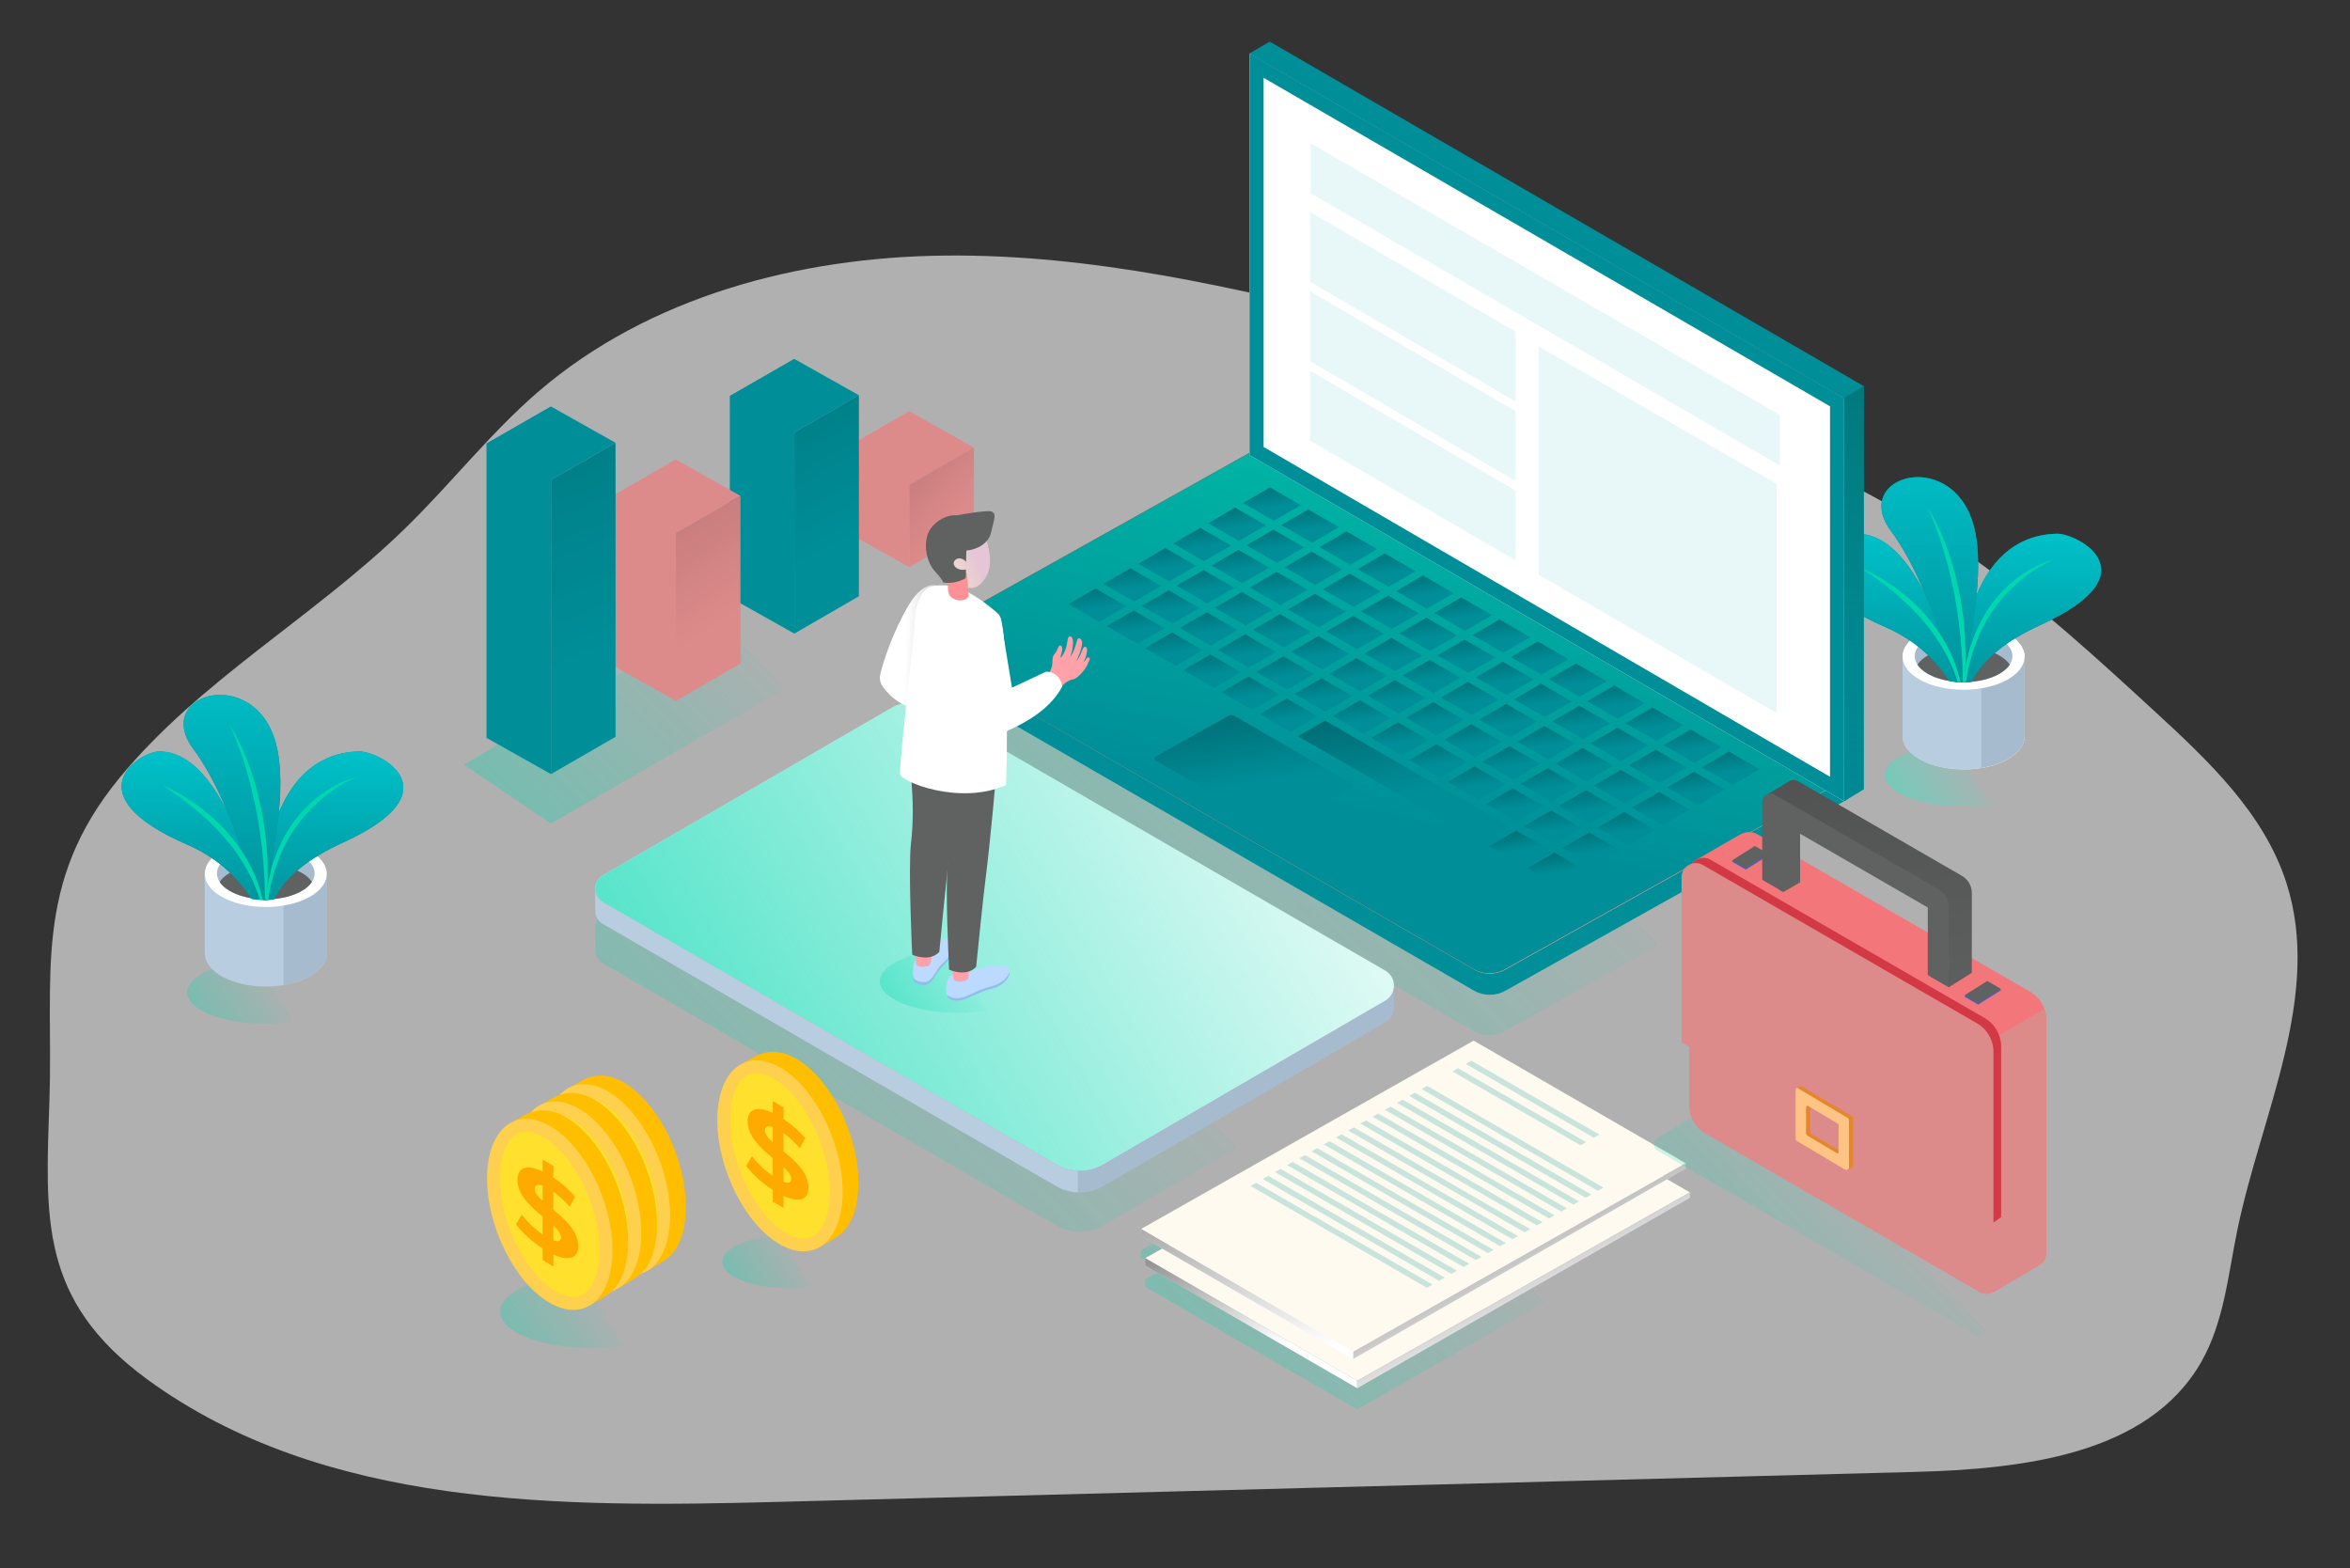 <?xml version="1.0" encoding="UTF-8"?> <svg xmlns="http://www.w3.org/2000/svg" xmlns:xlink="http://www.w3.org/1999/xlink" width="4976px" height="3320px" viewBox="0 0 4976 3320"><rect x="0" y="0" width="4976" height="3320" fill="#333333" stroke="none"/><!-- Generator: Sketch 57.1 (83088) - https://sketch.com --><title>Artboard Copy 8</title><desc>Created with Sketch.</desc><defs><linearGradient x1="-40.561%" y1="71.412%" x2="55.198%" y2="46.375%" id="linearGradient-1"><stop stop-color="#00D7AF" offset="0%"></stop><stop stop-color="#00D7AF" stop-opacity="0.083" offset="100%"></stop><stop stop-color="#00D7AF" stop-opacity="0" offset="100%"></stop></linearGradient><linearGradient x1="-3.833%" y1="30.263%" x2="105.22%" y2="71.063%" id="linearGradient-2"><stop stop-color="#FFFFFF" offset="0%"></stop><stop stop-color="#FFFFFF" offset="100%"></stop></linearGradient><linearGradient x1="-40.561%" y1="71.415%" x2="55.198%" y2="46.375%" id="linearGradient-3"><stop stop-color="#00D7AF" offset="0%"></stop><stop stop-color="#00D7AF" stop-opacity="0.083" offset="100%"></stop><stop stop-color="#00D7AF" stop-opacity="0" offset="100%"></stop></linearGradient><path d="M0.427,287.55 C-1.416,291.672 258.042,446.237 258.042,450.64 L258.042,450.64 C258.042,480.954 304.349,505.521 361.468,505.521 L361.468,505.521 C418.586,505.521 464.882,480.954 464.882,450.64 L464.882,450.64 C464.882,443.385 705.781,311.492 700.958,305.142 L700.958,305.142 C685.648,284.999 552.174,16.269 340.626,0.655 L340.626,0.655 C334.919,0.228 329.253,0.03 323.68,0.02 L323.68,0.02 C123.621,0.009 10.999,264.075 0.427,287.55" id="path-4"></path><linearGradient x1="50%" y1="0%" x2="50%" y2="100%" id="linearGradient-6"><stop stop-color="#00C1C9" offset="0%"></stop><stop stop-color="#008E98" offset="100%"></stop></linearGradient><path d="M0.427,287.55 C-1.416,291.672 258.042,446.237 258.042,450.64 L258.042,450.64 C258.042,480.954 304.349,505.521 361.468,505.521 L361.468,505.521 C418.586,505.521 464.882,480.954 464.882,450.64 L464.882,450.64 C464.882,443.385 705.781,311.492 700.958,305.142 L700.958,305.142 C685.648,284.999 552.174,16.269 340.626,0.655 L340.626,0.655 C334.919,0.228 329.253,0.03 323.68,0.02 L323.68,0.02 C123.621,0.009 10.999,264.075 0.427,287.55" id="path-7"></path><linearGradient x1="50%" y1="0%" x2="50%" y2="100%" id="linearGradient-9"><stop stop-color="#00C1C9" offset="0%"></stop><stop stop-color="#008E98" offset="100%"></stop></linearGradient><path d="M0.427,287.55 C-1.416,291.672 258.042,446.237 258.042,450.64 L258.042,450.64 C258.042,480.954 304.349,505.521 361.468,505.521 L361.468,505.521 C418.586,505.521 464.882,480.954 464.882,450.64 L464.882,450.64 C464.882,443.385 705.781,311.492 700.958,305.142 L700.958,305.142 C685.648,284.999 552.174,16.269 340.626,0.655 L340.626,0.655 C334.919,0.228 329.253,0.03 323.68,0.02 L323.68,0.02 C123.621,0.009 10.999,264.075 0.427,287.55" id="path-10"></path><linearGradient x1="50%" y1="0%" x2="50%" y2="100%" id="linearGradient-12"><stop stop-color="#00C1C9" offset="0%"></stop><stop stop-color="#008E98" offset="100%"></stop></linearGradient><path d="M0.427,287.55 C-1.416,291.672 258.042,446.237 258.042,450.64 L258.042,450.64 C258.042,480.954 304.349,505.521 361.468,505.521 L361.468,505.521 C418.586,505.521 464.882,480.954 464.882,450.64 L464.882,450.64 C464.882,443.385 705.781,311.492 700.958,305.142 L700.958,305.142 C685.648,284.999 552.174,16.269 340.626,0.655 L340.626,0.655 C334.919,0.228 329.253,0.03 323.68,0.02 L323.68,0.02 C123.621,0.009 10.999,264.075 0.427,287.55" id="path-13"></path><path d="M0.427,287.55 C-1.416,291.672 258.042,446.237 258.042,450.64 L258.042,450.64 C258.042,480.954 304.349,505.521 361.468,505.521 L361.468,505.521 C418.586,505.521 464.882,480.954 464.882,450.64 L464.882,450.64 C464.882,443.385 705.781,311.492 700.958,305.142 L700.958,305.142 C685.648,284.999 552.174,16.269 340.626,0.655 L340.626,0.655 C334.919,0.228 329.253,0.03 323.68,0.02 L323.68,0.02 C123.621,0.009 10.999,264.075 0.427,287.55" id="path-15"></path><path d="M0.427,287.55 C-1.416,291.672 258.042,446.237 258.042,450.64 C258.042,480.954 304.349,505.521 361.468,505.521 C418.586,505.521 464.882,480.954 464.882,450.64 C464.882,443.385 705.781,311.492 700.958,305.142 C685.648,284.999 552.174,16.269 340.626,0.655 C334.919,0.228 329.253,0.03 323.68,0.02" id="path-17"></path><linearGradient x1="-40.561%" y1="97.298%" x2="55.198%" y2="41.993%" id="linearGradient-19"><stop stop-color="#00D7AF" offset="0%"></stop><stop stop-color="#00D7AF" stop-opacity="0.083" offset="100%"></stop><stop stop-color="#00D7AF" stop-opacity="0" offset="100%"></stop></linearGradient><path d="M740.523,8.704 L11.688,416.275 C-3.32,424.979 -3.278,446.626 11.73,455.289 L11.73,455.289 L1171.842,1125.567 C1192.885,1137.687 1218.805,1137.666 1239.806,1125.473 L1239.806,1125.473 L1959.376,723.275 C1976.093,713.582 1976.072,689.436 1959.324,679.794 L1959.324,679.794 L797.7,8.621 C788.873,3.54 779.024,0.999 769.174,0.999 L769.174,0.999 C759.273,0.999 749.372,3.571 740.523,8.704" id="path-20"></path><linearGradient x1="90.035%" y1="-36.164%" x2="50%" y2="72.473%" id="linearGradient-22"><stop stop-color="#00D7AF" offset="0%"></stop><stop stop-color="#00D7AF" stop-opacity="0" offset="100%"></stop></linearGradient><linearGradient x1="-18.946%" y1="-257.2%" x2="58.746%" y2="56.945%" id="linearGradient-23"><stop stop-color="#000000" offset="0%"></stop><stop stop-color="#000000" stop-opacity="0" offset="100%"></stop></linearGradient><linearGradient x1="-18.946%" y1="-257.291%" x2="58.746%" y2="56.947%" id="linearGradient-24"><stop stop-color="#000000" offset="0%"></stop><stop stop-color="#000000" stop-opacity="0" offset="100%"></stop></linearGradient><linearGradient x1="-18.946%" y1="-257.162%" x2="58.746%" y2="56.944%" id="linearGradient-25"><stop stop-color="#000000" offset="0%"></stop><stop stop-color="#000000" stop-opacity="0" offset="100%"></stop></linearGradient><linearGradient x1="-18.946%" y1="-257.253%" x2="58.746%" y2="56.946%" id="linearGradient-26"><stop stop-color="#000000" offset="0%"></stop><stop stop-color="#000000" stop-opacity="0" offset="100%"></stop></linearGradient><linearGradient x1="-18.946%" y1="-257.344%" x2="58.746%" y2="56.948%" id="linearGradient-27"><stop stop-color="#000000" offset="0%"></stop><stop stop-color="#000000" stop-opacity="0" offset="100%"></stop></linearGradient><linearGradient x1="-18.946%" y1="-257.239%" x2="58.746%" y2="56.946%" id="linearGradient-28"><stop stop-color="#000000" offset="0%"></stop><stop stop-color="#000000" stop-opacity="0" offset="100%"></stop></linearGradient><linearGradient x1="-18.946%" y1="-257.148%" x2="58.746%" y2="56.944%" id="linearGradient-29"><stop stop-color="#000000" offset="0%"></stop><stop stop-color="#000000" stop-opacity="0" offset="100%"></stop></linearGradient><linearGradient x1="-18.946%" y1="-257.11%" x2="58.746%" y2="56.943%" id="linearGradient-30"><stop stop-color="#000000" offset="0%"></stop><stop stop-color="#000000" stop-opacity="0" offset="100%"></stop></linearGradient><linearGradient x1="-18.946%" y1="-257.382%" x2="58.746%" y2="56.949%" id="linearGradient-31"><stop stop-color="#000000" offset="0%"></stop><stop stop-color="#000000" stop-opacity="0" offset="100%"></stop></linearGradient><linearGradient x1="-19.134%" y1="-216.249%" x2="58.746%" y2="56.9%" id="linearGradient-32"><stop stop-color="#000000" offset="0%"></stop><stop stop-color="#000000" stop-opacity="0" offset="100%"></stop></linearGradient><linearGradient x1="-19.134%" y1="-216.782%" x2="58.746%" y2="56.913%" id="linearGradient-33"><stop stop-color="#000000" offset="0%"></stop><stop stop-color="#000000" stop-opacity="0" offset="100%"></stop></linearGradient><linearGradient x1="-19.134%" y1="-218.042%" x2="58.746%" y2="56.946%" id="linearGradient-34"><stop stop-color="#000000" offset="0%"></stop><stop stop-color="#000000" stop-opacity="0" offset="100%"></stop></linearGradient><linearGradient x1="-19.134%" y1="-218.088%" x2="58.746%" y2="56.947%" id="linearGradient-35"><stop stop-color="#000000" offset="0%"></stop><stop stop-color="#000000" stop-opacity="0" offset="100%"></stop></linearGradient><linearGradient x1="50%" y1="0%" x2="50%" y2="100%" id="linearGradient-36"><stop stop-color="#00C1C9" offset="0%"></stop><stop stop-color="#008E98" offset="100%"></stop></linearGradient><linearGradient x1="53.156%" y1="-185.494%" x2="48.762%" y2="110.759%" id="linearGradient-37"><stop stop-color="#000000" offset="0%"></stop><stop stop-color="#000000" stop-opacity="0" offset="100%"></stop></linearGradient><linearGradient x1="-40.561%" y1="99.816%" x2="55.198%" y2="41.567%" id="linearGradient-38"><stop stop-color="#00D7AF" offset="0%"></stop><stop stop-color="#00D7AF" stop-opacity="0.083" offset="100%"></stop><stop stop-color="#00D7AF" stop-opacity="0" offset="100%"></stop></linearGradient><linearGradient x1="-40.561%" y1="95.514%" x2="101.992%" y2="45.279%" id="linearGradient-39"><stop stop-color="#00D7AF" offset="0%"></stop><stop stop-color="#00D7AF" stop-opacity="0.083" offset="100%"></stop><stop stop-color="#00D7AF" stop-opacity="0" offset="100%"></stop></linearGradient><linearGradient x1="-40.561%" y1="96.668%" x2="55.198%" y2="42.1%" id="linearGradient-40"><stop stop-color="#00D7AF" offset="0%"></stop><stop stop-color="#00D7AF" stop-opacity="0.083" offset="100%"></stop><stop stop-color="#00D7AF" stop-opacity="0" offset="100%"></stop></linearGradient><linearGradient x1="-313.6%" y1="-553.2%" x2="64.566%" y2="64.39%" id="linearGradient-41"><stop stop-color="#000000" offset="0%"></stop><stop stop-color="#000000" stop-opacity="0" offset="100%"></stop></linearGradient><linearGradient x1="-41.513%" y1="-553.2%" x2="53.666%" y2="64.39%" id="linearGradient-42"><stop stop-color="#000000" offset="0%"></stop><stop stop-color="#000000" stop-opacity="0" offset="100%"></stop></linearGradient><linearGradient x1="-73.658%" y1="-553.2%" x2="54.954%" y2="64.39%" id="linearGradient-43"><stop stop-color="#000000" offset="0%"></stop><stop stop-color="#000000" stop-opacity="0" offset="100%"></stop></linearGradient><linearGradient x1="2.635%" y1="-553.2%" x2="51.897%" y2="64.39%" id="linearGradient-44"><stop stop-color="#000000" offset="0%"></stop><stop stop-color="#000000" stop-opacity="0" offset="100%"></stop></linearGradient><linearGradient x1="-40.561%" y1="103.132%" x2="55.198%" y2="41.005%" id="linearGradient-45"><stop stop-color="#00D7AF" offset="0%"></stop><stop stop-color="#00D7AF" stop-opacity="0.083" offset="100%"></stop><stop stop-color="#00D7AF" stop-opacity="0" offset="100%"></stop></linearGradient><linearGradient x1="-9.48%" y1="-19.081%" x2="62.958%" y2="59.376%" id="linearGradient-46"><stop stop-color="#000000" offset="0%"></stop><stop stop-color="#000000" stop-opacity="0" offset="100%"></stop></linearGradient><linearGradient x1="0%" y1="-116.198%" x2="68.298%" y2="64.43%" id="linearGradient-47"><stop stop-color="#000000" offset="0%"></stop><stop stop-color="#000000" stop-opacity="0" offset="100%"></stop></linearGradient><linearGradient x1="0%" y1="-21.576%" x2="75.308%" y2="59.432%" id="linearGradient-48"><stop stop-color="#000000" offset="0%"></stop><stop stop-color="#000000" stop-opacity="0" offset="100%"></stop></linearGradient><linearGradient x1="-19.134%" y1="-252.472%" x2="115.624%" y2="79.456%" id="linearGradient-49"><stop stop-color="#000000" offset="0%"></stop><stop stop-color="#000000" stop-opacity="0" offset="100%"></stop></linearGradient><linearGradient x1="-40.561%" y1="95.682%" x2="55.198%" y2="42.267%" id="linearGradient-50"><stop stop-color="#00D7AF" offset="0%"></stop><stop stop-color="#00D7AF" stop-opacity="0.083" offset="100%"></stop><stop stop-color="#00D7AF" stop-opacity="0" offset="100%"></stop></linearGradient><linearGradient x1="-18.479%" y1="-753.85%" x2="117.818%" y2="121.74%" id="linearGradient-51"><stop stop-color="#000000" offset="0%"></stop><stop stop-color="#000000" stop-opacity="0" offset="100%"></stop></linearGradient><linearGradient x1="-40.561%" y1="71.418%" x2="55.198%" y2="46.374%" id="linearGradient-52"><stop stop-color="#00D7AF" offset="0%"></stop><stop stop-color="#00D7AF" stop-opacity="0.083" offset="100%"></stop><stop stop-color="#00D7AF" stop-opacity="0" offset="100%"></stop></linearGradient><linearGradient x1="-40.561%" y1="71.41%" x2="55.198%" y2="46.375%" id="linearGradient-53"><stop stop-color="#00D7AF" offset="0%"></stop><stop stop-color="#00D7AF" stop-opacity="0.083" offset="100%"></stop><stop stop-color="#00D7AF" stop-opacity="0" offset="100%"></stop></linearGradient><path d="M0.427,287.55 C-1.416,291.672 258.042,446.237 258.042,450.64 L258.042,450.64 C258.042,480.954 304.349,505.521 361.468,505.521 L361.468,505.521 C418.586,505.521 464.882,480.954 464.882,450.64 L464.882,450.64 C464.882,443.385 705.781,311.492 700.958,305.142 L700.958,305.142 C685.648,284.999 552.174,16.269 340.626,0.655 L340.626,0.655 C334.919,0.228 329.253,0.03 323.68,0.02 L323.68,0.02 C123.621,0.009 10.999,264.075 0.427,287.55" id="path-54"></path><path d="M0.427,287.55 C-1.416,291.672 258.042,446.237 258.042,450.64 L258.042,450.64 C258.042,480.954 304.349,505.521 361.468,505.521 L361.468,505.521 C418.586,505.521 464.882,480.954 464.882,450.64 L464.882,450.64 C464.882,443.385 705.781,311.492 700.958,305.142 L700.958,305.142 C685.648,284.999 552.174,16.269 340.626,0.655 L340.626,0.655 C334.919,0.228 329.253,0.03 323.68,0.02 L323.68,0.02 C123.621,0.009 10.999,264.075 0.427,287.55" id="path-56"></path><path d="M0.427,287.55 C-1.416,291.672 258.042,446.237 258.042,450.64 L258.042,450.64 C258.042,480.954 304.349,505.521 361.468,505.521 L361.468,505.521 C418.586,505.521 464.882,480.954 464.882,450.64 L464.882,450.64 C464.882,443.385 705.781,311.492 700.958,305.142 L700.958,305.142 C685.648,284.999 552.174,16.269 340.626,0.655 L340.626,0.655 C334.919,0.228 329.253,0.03 323.68,0.02 L323.68,0.02 C123.621,0.009 10.999,264.075 0.427,287.55" id="path-58"></path><path d="M0.427,287.55 C-1.416,291.672 258.042,446.237 258.042,450.64 L258.042,450.64 C258.042,480.954 304.349,505.521 361.468,505.521 L361.468,505.521 C418.586,505.521 464.882,480.954 464.882,450.64 L464.882,450.64 C464.882,443.385 705.781,311.492 700.958,305.142 L700.958,305.142 C685.648,284.999 552.174,16.269 340.626,0.655 L340.626,0.655 C334.919,0.228 329.253,0.03 323.68,0.02 L323.68,0.02 C123.621,0.009 10.999,264.075 0.427,287.55" id="path-60"></path><path d="M0.427,287.55 C-1.416,291.672 258.042,446.237 258.042,450.64 L258.042,450.64 C258.042,480.954 304.349,505.521 361.468,505.521 L361.468,505.521 C418.586,505.521 464.882,480.954 464.882,450.64 L464.882,450.64 C464.882,443.385 705.781,311.492 700.958,305.142 L700.958,305.142 C685.648,284.999 552.174,16.269 340.626,0.655 L340.626,0.655 C334.919,0.228 329.253,0.03 323.68,0.02 L323.68,0.02 C123.621,0.009 10.999,264.075 0.427,287.55" id="path-62"></path><path d="M0.427,287.55 C-1.416,291.672 258.042,446.237 258.042,450.64 C258.042,480.954 304.349,505.521 361.468,505.521 C418.586,505.521 464.882,480.954 464.882,450.64 C464.882,443.385 705.781,311.492 700.958,305.142 C685.648,284.999 552.174,16.269 340.626,0.655 C334.919,0.228 329.253,0.03 323.68,0.02" id="path-64"></path><linearGradient x1="-40.561%" y1="71.427%" x2="55.198%" y2="46.373%" id="linearGradient-66"><stop stop-color="#00D7AF" offset="0%"></stop><stop stop-color="#00D7AF" stop-opacity="0.083" offset="100%"></stop><stop stop-color="#00D7AF" stop-opacity="0" offset="100%"></stop></linearGradient><linearGradient x1="306.385%" y1="120.135%" x2="37.454%" y2="100%" id="linearGradient-67"><stop stop-color="#000000" offset="0%"></stop><stop stop-color="#000000" stop-opacity="0" offset="100%"></stop></linearGradient><linearGradient x1="70.815%" y1="38.052%" x2="21.433%" y2="66.524%" id="linearGradient-68"><stop stop-color="#E5C6D6" offset="0%"></stop><stop stop-color="#EAD4D0" offset="42%"></stop><stop stop-color="#F0E9CB" offset="100%"></stop></linearGradient></defs><g id="Artboard-Copy-8" stroke="none" stroke-width="1" fill="none" fill-rule="evenodd"><g id="Group-21" transform="translate(3991, 1320)"><path d="M332.625,321.188 C332.625,358.07 258.28,387.963 166.56,387.963 C74.841,387.963 0.486,358.07 0.486,321.188 C0.486,284.316 74.841,254.423 166.56,254.423 C258.28,254.423 332.625,284.316 332.625,321.188" id="Fill-9" fill="url(#linearGradient-1)" opacity="0.51"></path><path d="M295.876,70.921 L295.876,239.086 C295.876,277.819 238.124,309.199 166.89,309.199 C95.645,309.199 37.894,277.819 37.894,239.086 L37.894,70.921 L295.876,70.921 Z" id="Fill-11" fill="#B9CDE0"></path><path d="M204.437,70.921 L204.437,306.162 C257.351,297.415 295.876,270.705 295.876,239.086 L295.876,70.921 L204.437,70.921 Z" id="Fill-13" fill="#A6BBCD"></path><path d="M37.896,70.921 C37.896,109.655 95.647,141.035 166.882,141.035 C238.127,141.035 295.878,109.655 295.878,70.921 C295.878,32.198 238.127,0.808 166.882,0.808 C95.647,0.808 37.896,32.198 37.896,70.921" id="Fill-15" fill="#FFFFFF"></path><path d="M63.58,70.049 C63.58,100.337 109.825,124.883 166.889,124.883 C223.943,124.883 270.188,100.337 270.188,70.049 C270.188,39.761 223.943,15.214 166.889,15.214 C109.825,15.214 63.58,39.761 63.58,70.049" id="Fill-17" fill="#A6BBCD"></path><path d="M166.886,51.1 C121.682,51.1 83.365,66.535 69.351,87.993 C83.365,109.45 121.682,124.885 166.886,124.885 C212.09,124.885 250.407,109.45 264.421,87.993 C250.407,66.535 212.09,51.1 166.886,51.1" id="Fill-19" fill="#9C4D36"></path></g><path d="M252.543,1647.662 C422.742,1440.423 665.522,1306.283 857.656,1118.92 C954.429,1024.72 1038.022,917.05 1140.067,829.067 C1374.562,627.669 1692.463,544.208 2001.421,541.099 C2310.379,537.991 2615.007,608.452 2914.551,683.435 C3359.537,794.779 3812.242,921.854 4186.06,1187.968 C4319.735,1283.109 4440.89,1394.453 4561.667,1505.42 C4675.385,1609.982 4793.621,1721.42 4841.066,1868.466 C4918.259,2107.544 4788.444,2358.304 4737.515,2603.976 C4717.935,2698.929 4709.274,2798.875 4661.359,2883.184 C4548.394,3081.474 4280.292,3110.582 4052.48,3116.61 L1647.748,3180.007 C1185.535,3192.253 685.385,3193.289 311.755,2920.581 C82.531,2752.529 96.369,2577.789 104.653,2330.892 C113.502,2068.451 67.94,1872.516 252.543,1647.662 Z" id="Path-Copy-4" fill="url(#linearGradient-2)" fill-rule="nonzero" opacity="0.61"></path><g id="Group-5" transform="translate(3796, 939)"><path d="M527.756,701.868 C527.756,738.796 453.297,768.734 361.451,768.734 C269.616,768.734 195.157,738.796 195.157,701.868 C195.157,664.929 269.616,635.002 361.451,635.002 C453.297,635.002 527.756,664.929 527.756,701.868" id="Fill-369-Copy" fill="url(#linearGradient-3)" opacity="0.51"></path><path d="M490.951,451.221 L490.951,619.631 C490.951,658.424 433.121,689.862 361.788,689.862 C290.445,689.862 232.614,658.424 232.614,619.631 L232.614,451.221 L490.951,451.221 Z" id="Fill-371-Copy" fill="#B9CDE0"></path><path d="M399.387,451.221 L399.387,686.81 C452.373,678.06 490.951,651.309 490.951,619.631 L490.951,451.221 L399.387,451.221 Z" id="Fill-373-Copy" fill="#A6BBCD"></path><path d="M232.615,451.221 C232.615,490.003 290.446,521.441 361.778,521.441 C433.122,521.441 490.953,490.003 490.953,451.221 C490.953,412.438 433.122,381 361.778,381 C290.446,381 232.615,412.438 232.615,451.221" id="Fill-375-Copy" fill="#FFFFFF"></path><path d="M258.33,450.335 C258.33,480.669 304.649,505.253 361.782,505.253 C418.925,505.253 465.233,480.669 465.233,450.335 C465.233,420.011 418.925,395.427 361.782,395.427 C304.649,395.427 258.33,420.011 258.33,450.335" id="Fill-377-Copy" fill="#A6BBCD"></path><path d="M361.784,431.364 C316.517,431.364 278.147,446.812 264.114,468.313 C278.147,489.803 316.517,505.262 361.784,505.262 C407.05,505.262 445.42,489.803 459.453,468.313 C445.42,446.812 407.05,431.364 361.784,431.364" id="Fill-379-Copy" fill="#606161"></path><g id="Group-400-Copy"><mask id="mask-5" fill="white"><use xlink:href="#path-4"></use></mask><g id="Clip-383"></g><path d="M136.406,191.031 C94.911,191.031 -48.916,282.46 195.42,388.37 C330.778,447.04 360.796,565.4 360.796,565.4 C360.796,565.4 291.752,191.031 136.406,191.031 Z" id="Fill-382" fill="#008E98" mask="url(#mask-5)"></path><path d="M136.406,191.031 C94.911,191.031 -48.916,282.46 195.42,388.37 C330.778,447.04 360.796,565.4 360.796,565.4 C360.796,565.4 291.752,191.031 136.406,191.031 Z" id="Fill-382" fill="url(#linearGradient-6)" mask="url(#mask-5)"></path><mask id="mask-8" fill="white"><use xlink:href="#path-7"></use></mask><g id="Clip-386"></g><path d="M360.796,565.4 C345.579,497.673 353.39,195.788 559.501,191.031 C600.986,190.073 766.352,274.424 523.943,384.685 C373.68,453.025 366.201,532.265 360.796,565.4" id="Fill-385" fill="#008E98" mask="url(#mask-8)"></path><path d="M360.796,565.4 C345.579,497.673 353.39,195.788 559.501,191.031 C600.986,190.073 766.352,274.424 523.943,384.685 C373.68,453.025 366.201,532.265 360.796,565.4" id="Fill-385" fill="url(#linearGradient-9)" mask="url(#mask-8)"></path><mask id="mask-11" fill="white"><use xlink:href="#path-10"></use></mask><g id="Clip-389"></g><path d="M360.796,565.4 C360.796,565.4 299.709,307.756 208.668,186.242 C117.627,64.728 352.036,2.196 387.084,191.031 C396.802,243.35 393.073,308.474 381.502,378.22 C361.014,501.702 360.796,565.4 360.796,565.4" id="Fill-388" fill="#008E98" mask="url(#mask-11)"></path><path d="M360.796,565.4 C360.796,565.4 299.709,307.756 208.668,186.242 C117.627,64.728 352.036,2.196 387.084,191.031 C396.802,243.35 393.073,308.474 381.502,378.22 C361.014,501.702 360.796,565.4 360.796,565.4" id="Fill-388" fill="url(#linearGradient-12)" mask="url(#mask-11)"></path><mask id="mask-14" fill="white"><use xlink:href="#path-13"></use></mask><g id="Clip-392"></g><path d="M360.796,565.4 C358.754,532.775 349.474,501.348 336.976,471.742 C324.102,442.199 307.125,414.728 287.606,389.224 C277.254,376.929 267.182,364.396 255.579,353.195 C244.705,341.317 232.342,330.939 220.323,320.144 C214.511,314.502 207.908,309.828 201.544,304.821 L182.431,289.758 C169.256,280.285 155.674,271.343 142.478,261.547 C157.101,268.782 171.693,276.339 186.046,284.365 L206.627,297.94 C213.397,302.614 220.51,306.871 226.718,312.316 C239.414,322.819 252.59,332.854 263.828,345.055 C269.494,351.061 275.91,356.391 280.972,362.98 L296.762,382.145 C316.707,408.555 333.455,437.577 344.673,468.692 C355.973,499.641 362.952,532.65 360.796,565.4" id="Fill-391" fill="#00D7AF" mask="url(#mask-14)"></path><g id="Group-396" mask="url(#mask-14)"><mask id="mask-16" fill="white"><use xlink:href="#path-15"></use></mask><g id="Clip-395"></g><path d="M284.821,134.194 C304.142,163.716 317.963,196.518 329.733,229.787 C341.283,263.182 349.835,297.587 355.896,332.408 L359.729,358.63 L361.562,371.746 L362.718,384.946 L364.968,411.325 L365.739,437.786 C366.572,455.4 365.51,473.055 365.187,490.637 C364.145,508.23 362.385,525.76 360.552,543.217 C360.302,508.032 360.271,473.034 357.532,438.172 C355.344,403.288 350.605,368.686 345.054,334.281 C338.93,299.96 331.014,265.982 321.275,232.484 C316.651,215.651 311.016,199.11 304.934,182.735 C299.028,166.267 292.393,150.069 284.821,134.194" id="Fill-394" fill="#00D7AF" mask="url(#mask-16)"></path></g><mask id="mask-18" fill="white"><use xlink:href="#path-17"></use></mask><g id="Clip-398"></g><path d="M553.888,245.236 C523.569,258.456 496.114,276.871 472.138,298.815 C448.172,320.728 427.206,345.836 410.718,373.87 C406.666,380.897 403.292,388.319 399.532,395.533 C397.792,399.187 395.668,402.695 394.23,406.494 L389.918,417.924 C387.231,425.597 383.784,433.04 381.461,440.847 L374.889,464.456 C373.889,468.412 372.493,472.295 371.806,476.324 L369.764,488.441 C368.421,496.529 367.025,504.607 365.484,512.685 C363.474,528.987 362.692,545.435 360.859,561.903 C360.766,545.435 360.578,528.831 361.255,512.258 C362.078,504.014 363.036,495.759 364.067,487.514 L365.567,475.127 C366.067,470.994 367.286,466.996 368.129,462.916 L373.681,438.515 C375.597,430.395 378.92,422.671 381.628,414.76 L385.888,402.955 C387.304,399.02 389.418,395.387 391.158,391.577 C394.897,384.092 398.271,376.4 402.344,369.071 C418.769,339.84 440.444,313.42 466.263,292.017 C492.083,270.771 521.726,253.657 553.888,245.236" id="Fill-397" fill="#00D7AF" mask="url(#mask-18)"></path></g></g><g id="Group-45" transform="translate(1948, 927)"><path d="M1967.133,801.704 C1967.654,800.975 1968.311,800.309 1968.738,799.528 C1968.311,800.309 1967.654,800.975 1967.133,801.704 M1959.379,809.012 C1961.463,807.804 1963.287,806.368 1964.851,804.764 C1963.287,806.368 1961.463,807.804 1959.379,809.012 M6.814,537.266 C8.221,538.693 9.857,539.973 11.733,541.066 C9.857,539.973 8.221,538.693 6.814,537.266 M1959.327,765.527 L797.704,94.476 C780.006,84.274 758.192,84.295 740.527,94.549 L11.681,502.069 C3.979,506.524 0.31,514.405 0.54,522.182 C0.529,522.005 0.467,521.828 0.467,521.651 L0.467,565.979 L0.467,565.979 C0.425,573.62 4.177,581.272 11.733,585.634 L1171.845,1255.81 C1192.888,1267.938 1218.798,1267.907 1239.809,1255.737 L1959.379,853.59 C1967.56,848.843 1971.677,840.639 1971.834,832.363 L1971.886,832.352 L1971.886,831.957 L1971.886,831.717 L1971.886,787.389 C1971.917,778.894 1967.748,770.379 1959.327,765.527" id="Fill-41" fill="url(#linearGradient-19)" opacity="0.51"></path><path d="M11.68,415.219 L740.526,7.699 C758.191,-2.544 780.005,-2.565 797.703,7.627 L1959.326,678.688 C1976.074,688.339 1976.095,712.47 1959.378,722.173 L1239.808,1124.31 C1218.797,1136.501 1192.887,1136.521 1171.844,1124.404 L11.732,454.217 C-3.286,445.555 -3.307,423.912 11.68,415.219" id="Fill-43" fill="#BC4746"></path></g><g id="Group-48" transform="translate(1948, 926)"><mask id="mask-21" fill="white"><use xlink:href="#path-20"></use></mask><g id="Clip-47"></g><path d="M740.523,8.704 L11.688,416.275 C-3.32,424.979 -3.278,446.626 11.73,455.289 L11.73,455.289 L1171.842,1125.567 C1192.885,1137.687 1218.805,1137.666 1239.806,1125.473 L1239.806,1125.473 L1959.376,723.275 C1976.093,713.582 1976.072,689.436 1959.324,679.794 L1959.324,679.794 L797.7,8.621 C788.873,3.54 779.024,0.999 769.174,0.999 L769.174,0.999 C759.273,0.999 749.372,3.571 740.523,8.704" id="Fill-46" fill="#008E98" mask="url(#mask-21)"></path><path d="M740.523,8.704 L11.688,416.275 C-3.32,424.979 -3.278,446.626 11.73,455.289 L11.73,455.289 L1171.842,1125.567 C1192.885,1137.687 1218.805,1137.666 1239.806,1125.473 L1239.806,1125.473 L1959.376,723.275 C1976.093,713.582 1976.072,689.436 1959.324,679.794 L1959.324,679.794 L797.7,8.621 C788.873,3.54 779.024,0.999 769.174,0.999 L769.174,0.999 C759.273,0.999 749.372,3.571 740.523,8.704" id="Fill-46" fill="url(#linearGradient-22)" mask="url(#mask-21)"></path></g><g id="Group-381" transform="translate(396, 88)"><path d="M2050.797,1514.007 L2205.287,1427.536 C2209.027,1425.37 2213.653,1425.359 2217.403,1427.526 L2463.614,1569.905 C2467.167,1571.946 2467.177,1577.082 2463.625,1579.134 L2311.104,1664.449 C2306.665,1667.032 2301.165,1667.043 2296.706,1664.47 L2050.818,1522.278 C2047.63,1520.445 2047.619,1515.851 2050.797,1514.007" id="Fill-49" fill="#008E98"></path><path d="M1564.971,1294.027 L2724.621,1964.617 C2745.645,1976.753 2771.544,1976.732 2792.547,1964.534 L3511.824,1562.148 C3520.138,1557.325 3524.294,1548.908 3524.326,1540.502 L3524.326,1584.847 L3524.326,1585.107 L3524.326,1585.503 L3524.274,1585.513 C3524.117,1593.785 3520.002,1602.003 3511.824,1606.754 L2792.547,2009.139 C2771.544,2021.327 2745.645,2021.358 2724.621,2009.223 L1564.971,1338.632 C1557.418,1334.267 1553.668,1326.6 1553.709,1318.965 L1553.709,1318.965 L1553.709,1274.599 C1553.74,1282.162 1557.491,1289.703 1564.971,1294.027" id="Fill-51" fill="#008E98"></path><polygon id="Fill-53" fill="#008E98" points="2236.156 977.22 2293.268 944.094 2358.183 981.533 2301.248 1014.554"></polygon><polygon id="Fill-55" fill="#008E98" points="2317.13 1023.827 2374.253 990.69 2439.158 1028.129 2382.223 1061.161"></polygon><polygon id="Fill-57" fill="#008E98" points="2398.104 1070.433 2455.216 1037.307 2520.121 1074.735 2463.186 1107.757"></polygon><polygon id="Fill-59" fill="#008E98" points="2479.079 1117.034 2536.191 1083.898 2601.096 1121.336 2544.161 1154.358"></polygon><polygon id="Fill-61" fill="#008E98" points="2560.053 1163.637 2617.165 1130.5 2682.07 1167.939 2625.135 1200.971"></polygon><polygon id="Fill-63" fill="#008E98" points="2641.017 1210.248 2698.139 1177.112 2763.044 1214.54 2706.099 1247.572"></polygon><polygon id="Fill-65" fill="#008E98" points="2721.992 1256.849 2779.104 1223.713 2844.019 1261.152 2787.084 1294.184"></polygon><polygon id="Fill-67" fill="#008E98" points="2802.965 1303.451 2860.077 1270.325 2924.993 1307.743 2868.058 1340.785"></polygon><polygon id="Fill-69" fill="#008E98" points="2883.93 1350.062 2941.052 1316.926 3005.967 1354.354 2949.022 1387.397"></polygon><polygon id="Fill-71" fill="#008E98" points="2964.915 1396.665 3022.027 1363.528 3086.942 1400.967 3029.997 1433.989"></polygon><polygon id="Fill-73" fill="#008E98" points="3045.879 1443.266 3103.002 1410.13 3167.907 1447.579 3110.972 1480.6"></polygon><polygon id="Fill-75" fill="#008E98" points="3126.853 1489.878 3183.975 1456.731 3248.891 1494.169 3191.956 1527.201"></polygon><polygon id="Fill-77" fill="#008E98" points="3264.944 1503.336 3329.859 1540.785 3272.924 1573.807 3207.832 1536.483"></polygon><polygon id="Fill-79" fill="#008E98" points="2227.335 1057.356 2162.242 1020.032 2219.365 986.895 2284.28 1024.334"></polygon><polygon id="Fill-81" fill="#008E98" points="2365.242 1070.932 2308.307 1103.964 2243.215 1066.63 2300.338 1033.504"></polygon><polygon id="Fill-83" fill="#008E98" points="2446.217 1117.538 2389.282 1150.56 2324.19 1113.236 2381.312 1080.11"></polygon><polygon id="Fill-85" fill="#008E98" points="2527.191 1164.145 2470.256 1197.177 2405.163 1159.843 2462.296 1126.706"></polygon><polygon id="Fill-87" fill="#008E98" points="2608.166 1210.751 2551.22 1243.784 2486.138 1206.439 2543.271 1173.323"></polygon><polygon id="Fill-89" fill="#008E98" points="2689.13 1257.358 2632.205 1290.39 2567.113 1253.045 2624.235 1219.919"></polygon><polygon id="Fill-91" fill="#008E98" points="2770.114 1303.969 2713.169 1336.991 2648.087 1299.657 2705.209 1266.521"></polygon><polygon id="Fill-93" fill="#008E98" points="2851.089 1350.561 2794.143 1383.593 2729.051 1346.259 2786.184 1313.123"></polygon><polygon id="Fill-95" fill="#008E98" points="2932.053 1397.163 2875.118 1430.195 2810.026 1392.871 2867.159 1359.735"></polygon><polygon id="Fill-97" fill="#008E98" points="3013.037 1443.765 2956.102 1476.797 2891.01 1439.473 2948.132 1406.326"></polygon><polygon id="Fill-99" fill="#008E98" points="3094.012 1490.377 3037.067 1523.409 2971.974 1486.074 3029.107 1452.938"></polygon><polygon id="Fill-101" fill="#008E98" points="3174.976 1536.978 3118.031 1570.02 3052.949 1532.676 3110.071 1499.55"></polygon><polygon id="Fill-103" fill="#008E98" points="3191.04 1546.154 3255.945 1583.593 3199.01 1616.625 3133.917 1579.28"></polygon><polygon id="Fill-105" fill="#008E98" points="2153.432 1100.173 2088.329 1062.839 2145.452 1029.703 2210.367 1067.141"></polygon><polygon id="Fill-107" fill="#008E98" points="2291.339 1113.744 2234.404 1146.776 2169.312 1109.441 2226.435 1076.315"></polygon><polygon id="Fill-109" fill="#008E98" points="2250.287 1156.047 2307.399 1122.91 2372.314 1160.349 2315.369 1193.371"></polygon><polygon id="Fill-111" fill="#008E98" points="2453.277 1206.952 2396.342 1239.984 2331.261 1202.65 2388.383 1169.514"></polygon><polygon id="Fill-113" fill="#008E98" points="2534.263 1253.559 2477.317 1286.58 2412.225 1249.257 2469.358 1216.12"></polygon><polygon id="Fill-115" fill="#008E98" points="2615.226 1300.165 2558.291 1333.187 2493.199 1295.863 2550.321 1262.727"></polygon><polygon id="Fill-117" fill="#008E98" points="2696.201 1346.766 2639.266 1379.799 2574.173 1342.475 2631.306 1309.328"></polygon><polygon id="Fill-119" fill="#008E98" points="2777.175 1393.369 2720.23 1426.401 2655.148 1389.077 2712.281 1355.93"></polygon><polygon id="Fill-121" fill="#008E98" points="2858.149 1439.97 2801.214 1473.002 2736.122 1435.668 2793.255 1402.542"></polygon><polygon id="Fill-123" fill="#008E98" points="2939.124 1486.582 2882.189 1519.603 2817.097 1482.269 2874.219 1449.143"></polygon><polygon id="Fill-125" fill="#008E98" points="3020.098 1533.184 2963.152 1566.216 2898.07 1528.882 2955.193 1495.745"></polygon><polygon id="Fill-127" fill="#008E98" points="2979.046 1575.482 3036.158 1542.346 3101.073 1579.784 3044.128 1612.816"></polygon><polygon id="Fill-129" fill="#008E98" points="3117.137 1588.96 3182.042 1626.399 3125.117 1659.431 3060.025 1622.097"></polygon><polygon id="Fill-131" fill="#008E98" points="2079.528 1142.981 2014.435 1105.646 2071.548 1072.51 2136.463 1109.949"></polygon><polygon id="Fill-133" fill="#008E98" points="2095.4 1152.253 2152.522 1119.117 2217.438 1156.545 2160.492 1189.577"></polygon><polygon id="Fill-135" fill="#008E98" points="2176.374 1198.859 2233.496 1165.723 2298.411 1203.151 2241.466 1236.183"></polygon><polygon id="Fill-137" fill="#008E98" points="2257.348 1245.456 2314.471 1212.331 2379.376 1249.759 2322.441 1282.791"></polygon><polygon id="Fill-139" fill="#008E98" points="2338.322 1292.053 2395.434 1258.927 2460.349 1296.365 2403.404 1329.397"></polygon><polygon id="Fill-141" fill="#008E98" points="2419.286 1338.659 2476.409 1305.533 2541.324 1342.972 2484.389 1376.004"></polygon><polygon id="Fill-143" fill="#008E98" points="2500.271 1385.271 2557.394 1352.134 2622.299 1389.583 2565.353 1422.605"></polygon><polygon id="Fill-145" fill="#008E98" points="2581.235 1431.882 2638.357 1398.746 2703.272 1436.174 2646.327 1469.206"></polygon><polygon id="Fill-147" fill="#008E98" points="2662.22 1478.485 2719.332 1445.348 2784.247 1482.787 2727.302 1515.808"></polygon><polygon id="Fill-149" fill="#008E98" points="2743.194 1525.086 2800.306 1491.95 2865.21 1529.388 2808.276 1562.41"></polygon><polygon id="Fill-151" fill="#008E98" points="2824.158 1571.687 2881.27 1538.551 2946.196 1575.989 2889.24 1609.021"></polygon><polygon id="Fill-153" fill="#008E98" points="2905.143 1618.299 2962.245 1585.162 3027.16 1622.601 2970.225 1655.623"></polygon><polygon id="Fill-155" fill="#008E98" points="3043.224 1631.768 3108.128 1669.206 3051.204 1702.228 2986.112 1664.904"></polygon><polygon id="Fill-157" fill="#008E98" points="2005.614 1185.787 1940.522 1148.453 1997.634 1115.317 2062.549 1152.755"></polygon><polygon id="Fill-159" fill="#008E98" points="2021.496 1195.06 2078.618 1161.924 2143.523 1199.363 2086.588 1232.384"></polygon><polygon id="Fill-161" fill="#008E98" points="2102.471 1241.662 2159.583 1208.536 2224.498 1245.964 2167.563 1278.996"></polygon><polygon id="Fill-163" fill="#008E98" points="2183.435 1288.263 2240.557 1255.127 2305.473 1292.565 2248.538 1325.597"></polygon><polygon id="Fill-165" fill="#008E98" points="2264.419 1334.865 2321.531 1301.739 2386.436 1339.178 2329.511 1372.199"></polygon><polygon id="Fill-167" fill="#008E98" points="2345.383 1381.477 2402.506 1348.33 2467.411 1385.769 2410.476 1418.811"></polygon><polygon id="Fill-169" fill="#008E98" points="2426.357 1428.078 2483.48 1394.942 2548.384 1432.38 2491.449 1465.423"></polygon><polygon id="Fill-171" fill="#008E98" points="2507.332 1474.679 2564.444 1441.553 2629.359 1478.981 2572.424 1512.014"></polygon><polygon id="Fill-173" fill="#008E98" points="2588.307 1521.291 2645.429 1488.155 2710.334 1525.583 2653.388 1558.625"></polygon><polygon id="Fill-175" fill="#008E98" points="2669.28 1567.893 2726.392 1534.757 2791.318 1572.195 2734.362 1605.228"></polygon><polygon id="Fill-177" fill="#008E98" points="2750.245 1614.494 2807.367 1581.358 2872.282 1618.797 2815.337 1651.829"></polygon><polygon id="Fill-179" fill="#008E98" points="2831.229 1661.106 2888.341 1627.959 2953.256 1665.408 2896.311 1698.44"></polygon><polygon id="Fill-181" fill="#008E98" points="2969.32 1674.565 3034.224 1712.014 2977.29 1745.046 2912.197 1707.712"></polygon><polygon id="Fill-183" fill="#008E98" points="1923.734 1158.128 1988.639 1195.556 1931.704 1228.599 1866.622 1191.264"></polygon><polygon id="Fill-185" fill="#008E98" points="2069.618 1242.161 2012.673 1275.193 1947.591 1237.869 2004.713 1204.732"></polygon><polygon id="Fill-187" fill="#008E98" points="2150.582 1288.772 2093.647 1321.794 2028.566 1284.47 2085.688 1251.334"></polygon><polygon id="Fill-189" fill="#008E98" points="2231.568 1335.373 2174.622 1368.406 2109.54 1331.082 2166.663 1297.935"></polygon><polygon id="Fill-191" fill="#008E98" points="2312.532 1381.975 2255.597 1415.007 2190.505 1377.683 2247.627 1344.536"></polygon><polygon id="Fill-193" fill="#008E98" points="2393.506 1428.586 2336.571 1461.619 2271.478 1424.274 2328.601 1391.148"></polygon><polygon id="Fill-53" fill="url(#linearGradient-23)" points="2236.156 977.22 2293.268 944.094 2358.183 981.533 2301.248 1014.554"></polygon><polygon id="Fill-55" fill="url(#linearGradient-24)" points="2317.13 1023.827 2374.253 990.69 2439.158 1028.129 2382.223 1061.161"></polygon><polygon id="Fill-57" fill="url(#linearGradient-25)" points="2398.104 1070.433 2455.216 1037.307 2520.121 1074.735 2463.186 1107.757"></polygon><polygon id="Fill-59" fill="url(#linearGradient-26)" points="2479.079 1117.034 2536.191 1083.898 2601.096 1121.336 2544.161 1154.358"></polygon><polygon id="Fill-61" fill="url(#linearGradient-27)" points="2560.053 1163.637 2617.165 1130.5 2682.07 1167.939 2625.135 1200.971"></polygon><polygon id="Fill-63" fill="url(#linearGradient-23)" points="2641.017 1210.248 2698.139 1177.112 2763.044 1214.54 2706.099 1247.572"></polygon><polygon id="Fill-65" fill="url(#linearGradient-24)" points="2721.992 1256.849 2779.104 1223.713 2844.019 1261.152 2787.084 1294.184"></polygon><polygon id="Fill-67" fill="url(#linearGradient-23)" points="2802.965 1303.451 2860.077 1270.325 2924.993 1307.743 2868.058 1340.785"></polygon><polygon id="Fill-69" fill="url(#linearGradient-28)" points="2883.93 1350.062 2941.052 1316.926 3005.967 1354.354 2949.022 1387.397"></polygon><polygon id="Fill-71" fill="url(#linearGradient-23)" points="2964.915 1396.665 3022.027 1363.528 3086.942 1400.967 3029.997 1433.989"></polygon><polygon id="Fill-73" fill="url(#linearGradient-24)" points="3045.879 1443.266 3103.002 1410.13 3167.907 1447.579 3110.972 1480.6"></polygon><polygon id="Fill-75" fill="url(#linearGradient-28)" points="3126.853 1489.878 3183.975 1456.731 3248.891 1494.169 3191.956 1527.201"></polygon><polygon id="Fill-77" fill="url(#linearGradient-24)" points="3264.944 1503.336 3329.859 1540.785 3272.924 1573.807 3207.832 1536.483"></polygon><polygon id="Fill-79" fill="url(#linearGradient-29)" points="2227.335 1057.356 2162.242 1020.032 2219.365 986.895 2284.28 1024.334"></polygon><polygon id="Fill-81" fill="url(#linearGradient-23)" points="2365.242 1070.932 2308.307 1103.964 2243.215 1066.63 2300.338 1033.504"></polygon><polygon id="Fill-83" fill="url(#linearGradient-30)" points="2446.217 1117.538 2389.282 1150.56 2324.19 1113.236 2381.312 1080.11"></polygon><polygon id="Fill-85" fill="url(#linearGradient-24)" points="2527.191 1164.145 2470.256 1197.177 2405.163 1159.843 2462.296 1126.706"></polygon><polygon id="Fill-87" fill="url(#linearGradient-23)" points="2608.166 1210.751 2551.22 1243.784 2486.138 1206.439 2543.271 1173.323"></polygon><polygon id="Fill-89" fill="url(#linearGradient-27)" points="2689.13 1257.358 2632.205 1290.39 2567.113 1253.045 2624.235 1219.919"></polygon><polygon id="Fill-91" fill="url(#linearGradient-24)" points="2770.114 1303.969 2713.169 1336.991 2648.087 1299.657 2705.209 1266.521"></polygon><polygon id="Fill-93" fill="url(#linearGradient-28)" points="2851.089 1350.561 2794.143 1383.593 2729.051 1346.259 2786.184 1313.123"></polygon><polygon id="Fill-95" fill="url(#linearGradient-23)" points="2932.053 1397.163 2875.118 1430.195 2810.026 1392.871 2867.159 1359.735"></polygon><polygon id="Fill-97" fill="url(#linearGradient-24)" points="3013.037 1443.765 2956.102 1476.797 2891.01 1439.473 2948.132 1406.326"></polygon><polygon id="Fill-99" fill="url(#linearGradient-28)" points="3094.012 1490.377 3037.067 1523.409 2971.974 1486.074 3029.107 1452.938"></polygon><polygon id="Fill-101" fill="url(#linearGradient-24)" points="3174.976 1536.978 3118.031 1570.02 3052.949 1532.676 3110.071 1499.55"></polygon><polygon id="Fill-103" fill="url(#linearGradient-24)" points="3191.04 1546.154 3255.945 1583.593 3199.01 1616.625 3133.917 1579.28"></polygon><polygon id="Fill-105" fill="url(#linearGradient-28)" points="2153.432 1100.173 2088.329 1062.839 2145.452 1029.703 2210.367 1067.141"></polygon><polygon id="Fill-107" fill="url(#linearGradient-23)" points="2291.339 1113.744 2234.404 1146.776 2169.312 1109.441 2226.435 1076.315"></polygon><polygon id="Fill-109" fill="url(#linearGradient-23)" points="2250.287 1156.047 2307.399 1122.91 2372.314 1160.349 2315.369 1193.371"></polygon><polygon id="Fill-111" fill="url(#linearGradient-27)" points="2453.277 1206.952 2396.342 1239.984 2331.261 1202.65 2388.383 1169.514"></polygon><polygon id="Fill-113" fill="url(#linearGradient-29)" points="2534.263 1253.559 2477.317 1286.58 2412.225 1249.257 2469.358 1216.12"></polygon><polygon id="Fill-115" fill="url(#linearGradient-23)" points="2615.226 1300.165 2558.291 1333.187 2493.199 1295.863 2550.321 1262.727"></polygon><polygon id="Fill-117" fill="url(#linearGradient-24)" points="2696.201 1346.766 2639.266 1379.799 2574.173 1342.475 2631.306 1309.328"></polygon><polygon id="Fill-119" fill="url(#linearGradient-24)" points="2777.175 1393.369 2720.23 1426.401 2655.148 1389.077 2712.281 1355.93"></polygon><polygon id="Fill-121" fill="url(#linearGradient-23)" points="2858.149 1439.97 2801.214 1473.002 2736.122 1435.668 2793.255 1402.542"></polygon><polygon id="Fill-123" fill="url(#linearGradient-23)" points="2939.124 1486.582 2882.189 1519.603 2817.097 1482.269 2874.219 1449.143"></polygon><polygon id="Fill-125" fill="url(#linearGradient-24)" points="3020.098 1533.184 2963.152 1566.216 2898.07 1528.882 2955.193 1495.745"></polygon><polygon id="Fill-127" fill="url(#linearGradient-24)" points="2979.046 1575.482 3036.158 1542.346 3101.073 1579.784 3044.128 1612.816"></polygon><polygon id="Fill-129" fill="url(#linearGradient-27)" points="3117.137 1588.96 3182.042 1626.399 3125.117 1659.431 3060.025 1622.097"></polygon><polygon id="Fill-131" fill="url(#linearGradient-24)" points="2079.528 1142.981 2014.435 1105.646 2071.548 1072.51 2136.463 1109.949"></polygon><polygon id="Fill-133" fill="url(#linearGradient-29)" points="2095.4 1152.253 2152.522 1119.117 2217.438 1156.545 2160.492 1189.577"></polygon><polygon id="Fill-135" fill="url(#linearGradient-29)" points="2176.374 1198.859 2233.496 1165.723 2298.411 1203.151 2241.466 1236.183"></polygon><polygon id="Fill-137" fill="url(#linearGradient-23)" points="2257.348 1245.456 2314.471 1212.331 2379.376 1249.759 2322.441 1282.791"></polygon><polygon id="Fill-139" fill="url(#linearGradient-24)" points="2338.322 1292.053 2395.434 1258.927 2460.349 1296.365 2403.404 1329.397"></polygon><polygon id="Fill-141" fill="url(#linearGradient-28)" points="2419.286 1338.659 2476.409 1305.533 2541.324 1342.972 2484.389 1376.004"></polygon><polygon id="Fill-143" fill="url(#linearGradient-24)" points="2500.271 1385.271 2557.394 1352.134 2622.299 1389.583 2565.353 1422.605"></polygon><polygon id="Fill-145" fill="url(#linearGradient-29)" points="2581.235 1431.882 2638.357 1398.746 2703.272 1436.174 2646.327 1469.206"></polygon><polygon id="Fill-147" fill="url(#linearGradient-23)" points="2662.22 1478.485 2719.332 1445.348 2784.247 1482.787 2727.302 1515.808"></polygon><polygon id="Fill-149" fill="url(#linearGradient-26)" points="2743.194 1525.086 2800.306 1491.95 2865.21 1529.388 2808.276 1562.41"></polygon><polygon id="Fill-151" fill="url(#linearGradient-28)" points="2824.158 1571.687 2881.27 1538.551 2946.196 1575.989 2889.24 1609.021"></polygon><polygon id="Fill-153" fill="url(#linearGradient-26)" points="2905.143 1618.299 2962.245 1585.162 3027.16 1622.601 2970.225 1655.623"></polygon><polygon id="Fill-155" fill="url(#linearGradient-26)" points="3043.224 1631.768 3108.128 1669.206 3051.204 1702.228 2986.112 1664.904"></polygon><polygon id="Fill-157" fill="url(#linearGradient-24)" points="2005.614 1185.787 1940.522 1148.453 1997.634 1115.317 2062.549 1152.755"></polygon><polygon id="Fill-159" fill="url(#linearGradient-23)" points="2021.496 1195.06 2078.618 1161.924 2143.523 1199.363 2086.588 1232.384"></polygon><polygon id="Fill-161" fill="url(#linearGradient-23)" points="2102.471 1241.662 2159.583 1208.536 2224.498 1245.964 2167.563 1278.996"></polygon><polygon id="Fill-163" fill="url(#linearGradient-28)" points="2183.435 1288.263 2240.557 1255.127 2305.473 1292.565 2248.538 1325.597"></polygon><polygon id="Fill-165" fill="url(#linearGradient-26)" points="2264.419 1334.865 2321.531 1301.739 2386.436 1339.178 2329.511 1372.199"></polygon><polygon id="Fill-167" fill="url(#linearGradient-31)" points="2345.383 1381.477 2402.506 1348.33 2467.411 1385.769 2410.476 1418.811"></polygon><polygon id="Fill-169" fill="url(#linearGradient-31)" points="2426.357 1428.078 2483.48 1394.942 2548.384 1432.38 2491.449 1465.423"></polygon><polygon id="Fill-171" fill="url(#linearGradient-23)" points="2507.332 1474.679 2564.444 1441.553 2629.359 1478.981 2572.424 1512.014"></polygon><polygon id="Fill-173" fill="url(#linearGradient-24)" points="2588.307 1521.291 2645.429 1488.155 2710.334 1525.583 2653.388 1558.625"></polygon><polygon id="Fill-175" fill="url(#linearGradient-28)" points="2669.28 1567.893 2726.392 1534.757 2791.318 1572.195 2734.362 1605.228"></polygon><polygon id="Fill-177" fill="url(#linearGradient-28)" points="2750.245 1614.494 2807.367 1581.358 2872.282 1618.797 2815.337 1651.829"></polygon><polygon id="Fill-179" fill="url(#linearGradient-31)" points="2831.229 1661.106 2888.341 1627.959 2953.256 1665.408 2896.311 1698.44"></polygon><polygon id="Fill-181" fill="url(#linearGradient-31)" points="2969.32 1674.565 3034.224 1712.014 2977.29 1745.046 2912.197 1707.712"></polygon><polygon id="Fill-183" fill="url(#linearGradient-27)" points="1923.734 1158.128 1988.639 1195.556 1931.704 1228.599 1866.622 1191.264"></polygon><polygon id="Fill-185" fill="url(#linearGradient-23)" points="2069.618 1242.161 2012.673 1275.193 1947.591 1237.869 2004.713 1204.732"></polygon><polygon id="Fill-187" fill="url(#linearGradient-26)" points="2150.582 1288.772 2093.647 1321.794 2028.566 1284.47 2085.688 1251.334"></polygon><polygon id="Fill-189" fill="url(#linearGradient-24)" points="2231.568 1335.373 2174.622 1368.406 2109.54 1331.082 2166.663 1297.935"></polygon><polygon id="Fill-191" fill="url(#linearGradient-24)" points="2312.532 1381.975 2255.597 1415.007 2190.505 1377.683 2247.627 1344.536"></polygon><polygon id="Fill-193" fill="url(#linearGradient-24)" points="2393.506 1428.586 2336.571 1461.619 2271.478 1424.274 2328.601 1391.148"></polygon><polygon id="Fill-195" fill="#008E98" points="2409.57 1437.752 2490.529 1484.368 2490.54 1484.368 2506.49 1493.556 2571.499 1530.984 2571.52 1530.963 2604.524 1549.995 2652.437 1577.589 2652.489 1577.568 2703.611 1607.038 2798.364 1661.612 2741.429 1694.634 2642.373 1637.653 2595.367 1610.705 2595.44 1610.663 2546.141 1582.298 2514.397 1564.099 2514.439 1564.068 2450.42 1527.234 2433.428 1517.494 2433.449 1517.484 2352.458 1470.889"></polygon><polygon id="Fill-197" fill="#008E98" points="2879.352 1708.217 2822.407 1741.249 2757.314 1703.915 2814.437 1670.778"></polygon><polygon id="Fill-199" fill="#008E98" points="2960.316 1754.818 2903.381 1787.85 2838.289 1750.516 2895.422 1717.379"></polygon><path d="M2050.797,1514.007 L2205.287,1427.536 C2209.027,1425.37 2213.653,1425.359 2217.403,1427.526 L2463.614,1569.905 C2467.167,1571.946 2467.177,1577.082 2463.625,1579.134 L2311.104,1664.449 C2306.665,1667.032 2301.165,1667.043 2296.706,1664.47 L2050.818,1522.278 C2047.63,1520.445 2047.619,1515.851 2050.797,1514.007" id="Fill-49" fill="url(#linearGradient-32)"></path><polygon id="Fill-195" fill="url(#linearGradient-33)" points="2409.57 1437.752 2490.529 1484.368 2490.54 1484.368 2506.49 1493.556 2571.499 1530.984 2571.52 1530.963 2604.524 1549.995 2652.437 1577.589 2652.489 1577.568 2703.611 1607.038 2798.364 1661.612 2741.429 1694.634 2642.373 1637.653 2595.367 1610.705 2595.44 1610.663 2546.141 1582.298 2514.397 1564.099 2514.439 1564.068 2450.42 1527.234 2433.428 1517.494 2433.449 1517.484 2352.458 1470.889"></polygon><polygon id="Fill-197" fill="url(#linearGradient-34)" points="2879.352 1708.217 2822.407 1741.249 2757.314 1703.915 2814.437 1670.778"></polygon><polygon id="Fill-199" fill="url(#linearGradient-35)" points="2960.316 1754.818 2903.381 1787.85 2838.289 1750.516 2895.422 1717.379"></polygon><polygon id="Fill-201" fill="#FFFFFF" points="2249.799 24.984 3508.796 755.118 3508.765 1608.568 2249.799 875.507"></polygon><polygon id="Fill-203" fill="#E8F8F9" points="2862.036 645.215 3365.897 936.4 3365.877 1421.788 2862.036 1128.968"></polygon><polygon id="Fill-205" fill="#E8F8F9" points="2379.374 215.506 3372.96 790.594 3372.949 897.837 2379.374 321.113"></polygon><polygon id="Fill-207" fill="#E8F8F9" points="2813.201 950.557 2378.141 697.081 2378.141 845.117 2813.201 1098.592"></polygon><polygon id="Fill-209" fill="#E8F8F9" points="2813.201 782.406 2378.141 528.93 2378.141 676.965 2813.201 930.441"></polygon><polygon id="Fill-211" fill="#E8F8F9" points="2813.201 614.249 2378.141 360.773 2378.141 508.819 2813.201 762.284"></polygon><polygon id="Fill-213" fill="url(#linearGradient-36)" points="3508.792 755.117 3550.663 729.69 3550.663 1583.129 3508.761 1608.567"></polygon><polygon id="Fill-213" fill="url(#linearGradient-37)" points="3508.792 755.117 3550.663 729.69 3550.663 1583.129 3508.761 1608.567"></polygon><polygon id="Fill-215" fill="#008E98" points="2249.799 24.984 2292.67 0.14 3550.656 729.68 3508.796 755.118"></polygon><path d="M3478.963,1556.703 L2279.61,858.372 L2279.61,76.737 L3478.984,772.287 L3478.963,1556.703 Z M2249.803,24.985 L2249.803,875.508 L3508.759,1608.569 L3508.79,755.109 L2249.803,24.985 Z" id="Fill-217" fill="#008E98"></path><path d="M873.744,1900.198 C875.807,1902.302 878.203,1904.188 880.943,1905.761 C878.203,1904.188 875.807,1902.302 873.744,1900.198 M2537.308,2050.546 L1575.258,1494.062 C1549.359,1479.103 1517.427,1479.145 1491.569,1494.156 L880.87,1848.624 C869.858,1855.009 864.399,1866.176 864.441,1877.322 L864.441,1922.938 L864.462,1922.949 C864.399,1934.126 869.869,1945.345 880.943,1951.731 L1840.774,2506.933 C1844.399,2509.027 1848.129,2510.839 1851.942,2512.412 C1854.724,2513.6 1857.599,2514.496 1860.464,2515.402 C1861.371,2515.683 1862.246,2516.048 1863.162,2516.308 C1866.84,2517.36 1870.57,2518.141 1874.331,2518.756 C1874.393,2518.767 1874.456,2518.787 1874.508,2518.798 C1878.394,2519.423 1882.29,2519.787 1886.218,2519.954 L1886.228,2519.954 C1904.835,2520.746 1923.598,2516.485 1940.267,2506.808 L2537.381,2160.226 C2549.362,2153.278 2555.383,2141.246 2555.612,2129.131 L2555.696,2129.11 L2555.696,2128.527 L2555.696,2128.173 L2555.696,2082.578 C2555.737,2070.119 2549.622,2057.65 2537.308,2050.546" id="Fill-219" fill="url(#linearGradient-38)" opacity="0.51"></path><path d="M880.87,1765.286 L1491.569,1410.829 C1517.427,1395.807 1549.359,1395.766 1575.258,1410.724 L2537.308,1967.208 C2561.822,1981.354 2561.863,2016.72 2537.381,2030.928 L1940.267,2377.511 C1909.513,2395.355 1871.559,2395.407 1840.774,2377.636 L880.943,1822.423 C858.961,1809.745 858.919,1778.026 880.87,1765.286" id="Fill-221" fill="#FFFFFF"></path><path d="M1491.569,1410.829 C1517.427,1395.807 1549.359,1395.766 1575.258,1410.724 L2537.308,1967.208 C2561.822,1981.354 2561.863,2016.72 2537.381,2030.928 L1940.267,2377.511 C1909.513,2395.355 1871.559,2395.407 1840.774,2377.636 L880.943,1822.423 C858.961,1809.745 858.919,1778.026 880.87,1765.286 L1491.569,1410.829 Z" id="Fill-221" fill="url(#linearGradient-39)"></path><path d="M880.942,1822.427 L1840.773,2377.64 C1871.558,2395.411 1909.512,2395.359 1940.266,2377.515 L2537.39,2030.933 C2549.569,2023.86 2555.653,2011.547 2555.695,1999.223 L2555.695,2044.839 L2555.695,2045.193 L2555.695,2045.766 L2555.622,2045.787 C2555.382,2057.902 2549.361,2069.944 2537.39,2076.892 L1940.266,2423.474 C1909.512,2441.329 1871.558,2441.371 1840.773,2423.599 L880.942,1868.397 C869.878,1862.011 864.398,1850.792 864.45,1839.605 L864.45,1839.594 L864.45,1793.978 C864.492,1805.052 869.982,1816.104 880.942,1822.427" id="Fill-223" fill="#A6BBCD"></path><path d="M880.942,1822.427 L1840.773,2377.64 C1854.879,2385.775 1870.496,2389.984 1886.227,2390.661 L1886.227,2436.621 C1870.496,2435.954 1854.879,2431.735 1840.773,2423.599 L880.942,1868.397 C869.878,1862.011 864.398,1850.792 864.461,1839.605 L864.45,1839.594 L864.45,1793.978 C864.492,1805.052 869.982,1816.104 880.942,1822.427" id="Fill-225" fill="#B9CDE0"></path><polygon id="Fill-227" fill="url(#linearGradient-40)" opacity="0.51" points="586.142 1530.986 770.73 1655.625 1666.177 1140.59 1468.681 1014.556"></polygon><polygon id="Fill-229" fill="#DD8A8A" points="1666.181 859.709 1666.181 1033.859 1529.527 1112.893 1529.527 938.232"></polygon><polygon id="Fill-231" fill="#DD8A8A" points="1392.879 861.408 1392.879 1036.069 1529.523 1112.894 1529.523 782.885"></polygon><polygon id="Fill-233" fill="#DD8A8A" points="1529.525 938.233 1392.881 861.408 1529.525 782.885 1666.179 859.71"></polygon><polygon id="Fill-235" fill="#008E98" points="1422.658 748.851 1422.658 1174.487 1286.003 1253.52 1286.003 827.373"></polygon><polygon id="Fill-237" fill="#008E98" points="1149.355 750.55 1149.355 1176.696 1285.999 1253.521 1285.999 672.027"></polygon><polygon id="Fill-239" fill="#008E98" points="1286.001 827.374 1149.357 750.55 1286.001 672.027 1422.656 748.852"></polygon><polygon id="Fill-241" fill="#DD8A8A" points="1171.891 961.925 1171.891 1317.039 1035.236 1396.072 1035.236 1040.448"></polygon><polygon id="Fill-243" fill="#DD8A8A" points="898.583 963.624 898.583 1319.248 1035.238 1396.073 1035.238 885.101"></polygon><polygon id="Fill-245" fill="#DD8A8A" points="1035.234 1040.449 898.58 963.624 1035.234 885.101 1171.889 961.926"></polygon><polygon id="Fill-247" fill="#008E98" points="907.379 849.567 907.379 1472.021 770.725 1551.054 770.725 928.09"></polygon><polygon id="Fill-229" fill="url(#linearGradient-41)" points="1666.181 859.709 1666.181 1033.859 1529.527 1112.893 1529.527 938.232"></polygon><polygon id="Fill-235" fill="url(#linearGradient-42)" points="1422.658 748.851 1422.658 1174.487 1286.003 1253.52 1286.003 827.373"></polygon><polygon id="Fill-241" fill="url(#linearGradient-43)" points="1171.891 961.925 1171.891 1317.039 1035.236 1396.072 1035.236 1040.448"></polygon><polygon id="Fill-247" fill="url(#linearGradient-44)" points="907.379 849.567 907.379 1472.021 770.725 1551.054 770.725 928.09"></polygon><polygon id="Fill-249" fill="#008E98" points="634.077 851.265 634.077 1474.229 770.731 1551.054 770.731 772.742"></polygon><polygon id="Fill-251" fill="#008E98" points="770.728 928.09 634.074 851.265 770.728 772.742 907.382 849.567"></polygon><polygon id="Fill-253" fill="url(#linearGradient-45)" opacity="0.51" points="3134.026 2453.801 3173.271 2431.332 3173.271 2419.842 2724.355 2160.304 2020.09 2559.148 2020.09 2574.825 2064.701 2600.638 2028.925 2620.899 2028.925 2636.577 2477.8 2896.251 3182.095 2493.084 3182.095 2481.594"></polygon><polygon id="Fill-255" fill="#FFFFFF" points="2477.796 2835.566 2477.796 2851.274 3182.102 2448.118 3182.102 2436.628"></polygon><polygon id="Fill-257" fill="#FEFAEF" points="3182.097 2436.63 2477.791 2835.568 2028.927 2575.936 2733.17 2177.092"></polygon><polygon id="Fill-259" fill="#FFFFFF" points="2477.796 2835.566 2477.796 2851.274 2028.922 2591.611 2028.922 2575.934"></polygon><polygon id="Fill-261" fill="#FFFFFF" points="2468.966 2773.817 2468.966 2789.526 3173.272 2386.369 3173.272 2374.869"></polygon><polygon id="Fill-255" fill="url(#linearGradient-46)" points="2477.796 2835.566 2477.796 2851.274 3182.102 2448.118 3182.102 2436.628"></polygon><polygon id="Fill-259" fill="url(#linearGradient-47)" points="2477.796 2835.566 2477.796 2851.274 2028.922 2591.611 2028.922 2575.934"></polygon><polygon id="Fill-261" fill="url(#linearGradient-48)" points="2468.966 2773.817 2468.966 2789.526 3173.272 2386.369 3173.272 2374.869"></polygon><polygon id="Fill-263" fill="#FEFAEF" points="3173.267 2374.871 2468.961 2773.819 2020.107 2514.187 2724.35 2115.343"></polygon><polygon id="Fill-265" fill="#FFFFFF" points="2468.966 2773.817 2468.966 2789.526 2020.102 2529.863 2020.102 2514.185"></polygon><polygon id="Fill-265" fill="url(#linearGradient-49)" points="2468.966 2773.817 2468.966 2789.526 2020.102 2529.863 2020.102 2514.185"></polygon><polygon id="Fill-267" fill-opacity="0.21" fill="#008E98" points="2719.499 2157.926 2990.682 2314.315 2978.805 2321.034 2707.612 2164.655"></polygon><polygon id="Fill-269" fill-opacity="0.21" fill="#008E98" points="2691.327 2173.897 2962.51 2330.286 2950.634 2337.005 2679.44 2180.626"></polygon><polygon id="Fill-271" fill-opacity="0.21" fill="#008E98" points="2625.756 2211.007 2999.183 2426.523 2987.296 2433.253 2613.869 2217.737"></polygon><polygon id="Fill-273" fill-opacity="0.21" fill="#008E98" points="2599.914 2225.676 2973.341 2441.193 2961.454 2447.922 2588.027 2232.406"></polygon><polygon id="Fill-275" fill-opacity="0.21" fill="#008E98" points="2574.063 2240.346 2947.49 2455.862 2935.602 2462.591 2562.176 2247.075"></polygon><polygon id="Fill-277" fill-opacity="0.21" fill="#008E98" points="2548.221 2255.015 2921.637 2470.531 2909.75 2477.26 2536.323 2261.744"></polygon><polygon id="Fill-279" fill-opacity="0.21" fill="#008E98" points="2522.369 2269.684 2895.796 2485.2 2883.909 2491.929 2510.482 2276.413"></polygon><polygon id="Fill-281" fill-opacity="0.21" fill="#008E98" points="2496.517 2284.353 2869.943 2499.869 2858.056 2506.598 2484.63 2291.082"></polygon><polygon id="Fill-283" fill-opacity="0.21" fill="#008E98" points="2470.675 2299.022 2844.101 2514.538 2832.214 2521.268 2458.788 2305.751"></polygon><polygon id="Fill-285" fill-opacity="0.21" fill="#008E98" points="2444.823 2313.691 2818.25 2529.207 2806.363 2535.937 2432.936 2320.421"></polygon><polygon id="Fill-287" fill-opacity="0.21" fill="#008E98" points="2418.981 2328.36 2792.397 2543.866 2780.51 2550.606 2407.084 2335.09"></polygon><polygon id="Fill-289" fill-opacity="0.21" fill="#008E98" points="2393.13 2343.03 2766.556 2558.535 2754.669 2565.275 2381.242 2349.759"></polygon><polygon id="Fill-291" fill-opacity="0.21" fill="#008E98" points="2367.277 2357.699 2740.704 2573.204 2728.817 2579.944 2355.39 2364.428"></polygon><polygon id="Fill-293" fill-opacity="0.21" fill="#008E98" points="2341.436 2372.368 2714.863 2587.874 2702.976 2594.613 2329.549 2379.097"></polygon><polygon id="Fill-295" fill-opacity="0.21" fill="#008E98" points="2315.583 2387.037 2689.01 2602.543 2677.123 2609.282 2303.696 2393.766"></polygon><polygon id="Fill-297" fill-opacity="0.21" fill="#008E98" points="2289.742 2401.706 2663.159 2617.212 2651.271 2623.952 2277.855 2408.435"></polygon><polygon id="Fill-299" fill-opacity="0.21" fill="#008E98" points="2263.89 2416.375 2637.316 2631.881 2625.429 2638.621 2252.003 2423.105"></polygon><path d="M3913.064,2675.151 L3803.33,2738.496 C3798.517,2741.278 3792.578,2741.278 3787.765,2738.486 L3113.62,2348.351 C3103.389,2342.444 3103.233,2327.735 3113.307,2321.61 L3207.518,2264.244 C3212.311,2261.317 3218.301,2261.213 3223.187,2263.932 L3912.855,2648.077 C3923.409,2653.963 3923.534,2669.109 3913.064,2675.151" id="Fill-301" fill="url(#linearGradient-50)" opacity="0.51"></path><path d="M3901.985,2011.427 L3326.468,1679.012 C3313.977,1671.803 3299.631,1672.116 3285.567,1680.637 L3285.556,1680.616 L3195.867,1732.409 L3237.57,1788.952 L3253.104,1806.765 L3253.104,2211.443 C3253.104,2235.537 3265.96,2257.798 3286.817,2269.871 L3759.57,2543.327 L3762.705,2560.317 L3825.089,2647.736 L3921.05,2591.338 C3921.217,2591.244 3921.373,2591.151 3921.54,2591.057 L3922.186,2590.682 L3922.186,2590.63 C3930.75,2585.296 3936.813,2575.89 3936.813,2564.348 L3936.823,2071.71 C3936.823,2046.834 3923.54,2023.844 3901.985,2011.427" id="Fill-303" fill="#F3767A"></path><path d="M3825.69,2647.39 L3825.086,2647.733 L3825.044,2647.661 C3825.253,2647.556 3825.482,2647.504 3825.69,2647.39" id="Fill-305" fill="#B9CDE0"></path><path d="M3841.317,2620.483 L3841.328,2127.834 C3841.328,2119.532 3839.369,2111.657 3836.608,2104.104 L3932.476,2048.884 C3935.028,2056.176 3936.82,2063.76 3936.82,2071.708 L3936.81,2564.346 C3936.81,2575.888 3930.746,2585.294 3922.183,2590.628 L3922.183,2590.68 L3921.537,2591.055 C3921.381,2591.149 3921.214,2591.242 3921.047,2591.336 L3825.909,2647.254 C3834.91,2642.015 3841.317,2632.369 3841.317,2620.483" id="Fill-307" fill="#DD8A8A"></path><polygon id="Fill-309" fill="#4361D2" points="3271.293 1736.304 3319.737 1705.741 3349.231 1722.679 3300.515 1753.263"></polygon><polygon id="Fill-311" fill="#606161" points="3271.293 1733.852 3319.737 1703.288 3349.231 1720.226 3300.515 1750.8"></polygon><path d="M3415.59,1656.834 L3721.424,1833.474 L3721.403,1966.072 C3736.624,1958.269 3752.595,1951.113 3767.597,1942.873 L3766.149,1831.683 C3766.149,1816.786 3758.2,1803.036 3745.292,1795.598 L3398.014,1595.02 C3385.94,1588.061 3370.865,1596.78 3370.865,1610.708 L3370.865,1795.369 L3380.179,1800.744 L3415.59,1780.296 L3415.59,1656.834 Z" id="Fill-313" fill="#606161"></path><path d="M3703.583,1914.327 C3699.759,1948.36 3692.081,1946.724 3693.248,1980.652 L3730.732,2002.215 L3779.197,1971.641 L3779.197,1802.595 C3779.197,1787.709 3771.248,1773.949 3758.351,1766.521 L3411.063,1565.943 C3404.76,1562.308 3397.697,1563.006 3392.331,1566.433 L3392.3,1566.391 L3342.585,1596.465 L3349.075,1603.027 C3358.056,1608.246 3367.047,1613.444 3375.954,1618.809 L3383.903,1616.215 L3383.903,1623.476 C3419.47,1645.081 3454.548,1667.56 3489.616,1689.29 C3549.186,1726.197 3614.81,1755.032 3673.349,1792.668 C3718.866,1821.94 3709.021,1865.93 3703.583,1914.327" id="Fill-315" fill="#606161"></path><path d="M3703.583,1914.327 C3699.759,1948.36 3692.081,1946.724 3693.248,1980.652 L3730.732,2002.215 L3779.197,1971.641 L3779.197,1802.595 C3779.197,1787.709 3771.248,1773.949 3758.351,1766.521 L3411.063,1565.943 C3404.76,1562.308 3397.697,1563.006 3392.331,1566.433 L3392.3,1566.391 L3342.585,1596.465 L3349.075,1603.027 C3358.056,1608.246 3367.047,1613.444 3375.954,1618.809 L3383.903,1616.215 L3383.903,1623.476 C3419.47,1645.081 3454.548,1667.56 3489.616,1689.29 C3549.186,1726.197 3614.81,1755.032 3673.349,1792.668 C3718.866,1821.94 3709.021,1865.93 3703.583,1914.327" id="Fill-315" fill="url(#linearGradient-51)"></path><path d="M3380.173,1656.834 L3686.007,1833.474 L3685.987,1976.488 L3730.732,2002.208 L3730.732,1831.683 C3730.732,1816.786 3722.783,1803.036 3709.875,1795.598 L3362.598,1595.02 C3350.523,1588.061 3335.448,1596.78 3335.448,1610.708 L3335.448,1774.9 L3380.173,1800.63 L3380.173,1656.834 Z" id="Fill-317" fill="#606161"></path><path d="M3806.492,2067.55 L3226.151,1732.364 C3205.971,1720.729 3180.78,1735.302 3180.78,1758.584 L3180.78,2253.284 C3180.78,2277.379 3193.636,2299.64 3214.504,2311.703 L3794.782,2647.326 C3815.462,2659.285 3841.319,2644.357 3841.319,2620.482 L3841.33,2127.833 C3841.33,2102.957 3828.036,2079.978 3806.492,2067.55" id="Fill-319" fill="#DD8A8A"></path><path d="M3806.492,2067.55 L3226.151,1732.364 C3205.971,1720.729 3180.78,1735.302 3180.78,1758.584 L3180.78,2107.885 L3802.522,2466.79 L3825.036,2500.374 L3841.33,2489.197 L3841.33,2127.833 C3841.33,2102.957 3828.036,2079.978 3806.492,2067.55" id="Fill-321" fill="#D23945"></path><path d="M3825.039,2500.372 L3825.039,2139.029 C3825.039,2114.143 3811.756,2091.163 3790.201,2078.726 L3209.86,1743.55 C3189.691,1731.914 3164.5,1746.488 3164.5,1769.759 L3164.5,2119.07 L3342.587,2221.886 L3591.059,2365.306 L3825.039,2500.372 Z" id="Fill-323" fill="#DD8A8A"></path><path d="M3505.883,2349.083 C3505.883,2350.583 3504.248,2351.5 3502.966,2350.739 L3439.739,2313.113 C3438.062,2312.113 3437.041,2310.301 3437.041,2308.363 L3437.041,2252.841 C3437.041,2250.611 3439.458,2249.226 3441.375,2250.361 L3503.175,2287.154 C3504.842,2288.144 3505.883,2289.956 3505.883,2291.904 L3505.883,2349.083 Z M3525.199,2275.675 L3419.101,2212.527 C3418.163,2211.975 3417.132,2212.079 3416.329,2212.579 L3407.682,2215.61 L3411.006,2220.861 L3415.006,2221.236 L3415.006,2319.822 C3415.006,2321.78 3416.038,2323.593 3417.715,2324.582 L3513.134,2381.386 L3515.479,2389.271 L3523.74,2385.98 L3523.74,2385.615 C3526.022,2384.99 3527.897,2383.125 3527.897,2380.438 L3527.897,2280.425 C3527.897,2278.487 3526.886,2276.675 3525.199,2275.675 L3525.199,2275.675 Z" id="Fill-325" fill="#E4872C"></path><path d="M3494.153,2354.046 L3430.925,2316.42 C3429.258,2315.42 3428.227,2313.608 3428.227,2311.66 L3428.227,2256.148 C3428.227,2253.919 3430.644,2252.533 3432.561,2253.669 L3494.361,2290.461 C3496.038,2291.451 3497.059,2293.264 3497.059,2295.212 L3497.059,2352.39 C3497.059,2353.88 3495.434,2354.807 3494.153,2354.046 M3406.203,2218.147 L3406.203,2323.129 C3406.203,2325.087 3407.224,2326.9 3408.891,2327.89 L3510.728,2388.495 C3514.405,2390.693 3519.094,2388.037 3519.094,2383.745 L3519.094,2283.732 C3519.094,2281.784 3518.062,2279.982 3516.385,2278.982 L3410.276,2215.824 C3408.474,2214.751 3406.203,2216.053 3406.203,2218.147" id="Fill-327" fill="#FFC483"></path><polygon id="Fill-329" fill="#4361D2" points="3763.385 2022.108 3811.819 1991.545 3841.323 2008.483 3792.608 2039.067"></polygon><polygon id="Fill-331" fill="#606161" points="3763.385 2019.656 3811.819 1989.093 3841.323 2006.031 3792.608 2036.605"></polygon><path d="M1056.259,2466.711 C1056.259,2363.25 996.845,2245.34 923.564,2203.36 C889.007,2183.558 859.065,2186.297 833.937,2201.225 L812.705,2213.204 L821.06,2213.006 C802.193,2234.548 790.858,2269.497 790.858,2314.665 C790.858,2418.137 850.272,2536.046 923.564,2578.037 C938.076,2586.339 952.036,2591.006 965.101,2592.412 L973.894,2603.225 L999.97,2587.589 C1006.325,2583.589 1014.441,2578.641 1014.441,2578.641 C1040.809,2559.505 1056.259,2521.264 1056.259,2466.711" id="Fill-333" fill="#FFBF00"></path><path d="M1022.94,2485.682 C1022.94,2589.143 963.526,2638.978 890.245,2596.998 C816.953,2555.007 757.539,2437.108 757.539,2333.637 C757.539,2230.175 816.953,2180.341 890.245,2222.321 C963.526,2264.312 1022.94,2382.211 1022.94,2485.682" id="Fill-335" fill="#FFD04E"></path><path d="M940.109,2584.603 C929.086,2584.603 916.876,2580.811 903.802,2573.321 C839.303,2536.372 784.827,2426.609 784.827,2333.638 C784.827,2273.542 806.632,2234.708 840.376,2234.708 C851.399,2234.708 863.609,2238.5 876.683,2245.989 C941.182,2282.938 995.658,2392.702 995.658,2485.683 C995.658,2545.768 973.853,2584.603 940.109,2584.603" id="Fill-337" fill="#FFE12D"></path><path d="M914.023,2458.461 C914.023,2450.523 907.449,2442.377 897.708,2433.283 L897.708,2464.555 C909.033,2468.69 914.023,2465.711 914.023,2458.461 M875.038,2381.021 L875.038,2348.854 C863.026,2344.531 858.265,2348.333 858.265,2355.812 C858.265,2363.739 865.068,2372.021 875.038,2381.021 M897.708,2494.462 L897.708,2519.858 L875.038,2506.587 L875.038,2481.878 C852.598,2467.388 831.074,2447.773 818.593,2430.731 L831.074,2410.376 C842.398,2425.387 858.713,2441.054 875.038,2452.19 L875.038,2414.345 C849.879,2393.511 821.781,2368.677 821.781,2336.27 C821.781,2312.238 839.221,2301.832 875.038,2318.707 L875.038,2293.55 L897.708,2306.811 L897.708,2331.52 C914.7,2342.822 931.244,2357.052 943.714,2372.271 L932.38,2393.521 C920.826,2380.177 909.033,2369.427 897.708,2361.437 L897.708,2399.959 C922.868,2420.574 950.517,2445.148 950.517,2477.097 C950.517,2500.67 933.286,2510.983 897.708,2494.462" id="Fill-339" fill="#FFAA00"></path><path d="M995.206,2503.495 C995.206,2400.034 935.791,2282.125 862.5,2240.144 C827.954,2220.342 798.012,2223.071 772.884,2237.999 L751.641,2249.988 L759.996,2249.791 C741.14,2271.333 729.805,2306.282 729.805,2351.45 C729.805,2454.921 789.219,2572.83 862.5,2614.821 C877.023,2623.123 890.983,2627.79 904.047,2629.186 L912.83,2640.009 L938.906,2624.373 C945.272,2620.373 953.388,2615.425 953.388,2615.425 C979.745,2596.289 995.206,2558.049 995.206,2503.495" id="Fill-341" fill="#FFBF00"></path><path d="M961.88,2522.457 C961.88,2625.929 902.466,2675.763 829.185,2633.783 C755.894,2591.792 696.479,2473.883 696.479,2370.422 C696.479,2266.961 755.894,2217.116 829.185,2259.106 C902.466,2301.087 961.88,2418.996 961.88,2522.457" id="Fill-343" fill="#FFD04E"></path><path d="M879.054,2621.388 C868.032,2621.388 855.812,2617.596 842.747,2610.106 C778.249,2573.158 723.762,2463.394 723.762,2370.423 C723.762,2310.328 745.567,2271.493 779.311,2271.493 C790.344,2271.493 802.554,2275.285 815.619,2282.775 C880.117,2319.724 934.604,2429.487 934.604,2522.469 C934.604,2582.554 912.799,2621.388 879.054,2621.388" id="Fill-345" fill="#FFE12D"></path><path d="M852.969,2495.245 C852.969,2487.307 846.395,2479.161 836.654,2470.057 L836.654,2501.339 C847.978,2505.474 852.969,2502.495 852.969,2495.245 M813.974,2417.805 L813.974,2385.638 C801.961,2381.315 797.211,2385.117 797.211,2392.596 C797.211,2400.513 804.003,2408.805 813.974,2417.805 M836.654,2531.246 L836.654,2556.632 L813.974,2543.361 L813.974,2518.662 C791.543,2504.172 770.009,2484.547 757.539,2467.505 L770.009,2447.16 C781.344,2462.171 797.659,2477.838 813.974,2488.974 L813.974,2451.129 C788.824,2430.285 760.716,2405.461 760.716,2373.054 C760.716,2349.022 778.167,2338.616 813.974,2355.491 L813.974,2330.334 L836.654,2343.595 L836.654,2368.304 C853.646,2379.607 870.19,2393.826 882.66,2409.055 L871.325,2430.306 C859.761,2416.962 847.978,2406.211 836.654,2398.222 L836.654,2436.743 C861.803,2457.359 889.453,2481.932 889.453,2513.881 C889.453,2537.455 872.232,2547.767 836.654,2531.246" id="Fill-347" fill="#FFAA00"></path><path d="M1048.024,2688.783 C1048.024,2731.534 961.814,2766.212 855.455,2766.212 C749.107,2766.212 662.887,2731.534 662.887,2688.783 C662.887,2646.021 749.107,2611.343 855.455,2611.343 C961.814,2611.343 1048.024,2646.021 1048.024,2688.783" id="Fill-349" fill="url(#linearGradient-52)" opacity="0.51"></path><path d="M934.146,2540.281 C934.146,2436.809 874.732,2318.91 801.451,2276.93 C766.894,2257.127 736.952,2259.856 711.824,2274.784 L690.581,2286.774 L698.937,2286.576 C680.08,2308.118 668.745,2343.057 668.745,2388.235 C668.745,2491.706 728.16,2609.605 801.451,2651.607 C815.963,2659.909 829.924,2664.576 842.988,2665.971 L851.77,2676.784 L877.847,2661.159 C884.212,2657.159 892.328,2652.211 892.328,2652.211 C918.686,2633.064 934.146,2594.834 934.146,2540.281" id="Fill-351" fill="#FFBF00"></path><path d="M900.827,2559.243 C900.827,2662.714 841.413,2712.549 768.132,2670.568 C694.84,2628.578 635.426,2510.668 635.426,2407.207 C635.426,2303.746 694.84,2253.901 768.132,2295.892 C841.413,2337.872 900.827,2455.781 900.827,2559.243" id="Fill-353" fill="#FFD04E"></path><path d="M817.996,2658.172 C806.974,2658.172 794.764,2654.381 781.689,2646.891 C717.19,2609.942 662.714,2500.179 662.714,2407.207 C662.714,2347.112 684.509,2308.278 718.253,2308.278 C729.286,2308.278 741.496,2312.069 754.571,2319.559 C819.069,2356.508 873.545,2466.271 873.545,2559.253 C873.545,2619.338 851.74,2658.172 817.996,2658.172" id="Fill-355" fill="#FFE12D"></path><path d="M791.91,2532.03 C791.91,2524.093 785.336,2515.947 775.595,2506.842 L775.595,2538.124 C786.92,2542.249 791.91,2539.281 791.91,2532.03 M752.926,2454.591 L752.926,2422.423 C740.913,2418.1 736.152,2421.902 736.152,2429.382 C736.152,2437.299 742.955,2445.591 752.926,2454.591 M775.595,2568.031 L775.595,2593.417 L752.926,2580.146 L752.926,2555.448 C730.485,2540.947 708.961,2521.332 696.48,2504.29 L708.961,2483.946 C720.286,2498.946 736.6,2514.624 752.926,2525.759 L752.926,2487.915 C727.766,2467.07 699.668,2442.236 699.668,2409.84 C699.668,2385.808 717.108,2375.401 752.926,2392.277 L752.926,2367.12 L775.595,2380.381 L775.595,2405.079 C792.587,2416.392 809.131,2430.611 821.602,2445.841 L810.267,2467.081 C798.703,2453.737 786.92,2442.997 775.595,2435.007 L775.595,2473.529 C800.745,2494.144 828.405,2518.718 828.405,2550.666 C828.405,2574.24 811.173,2584.553 775.595,2568.031" id="Fill-357" fill="#FFAA00"></path><path d="M1410.928,2583.586 C1410.928,2614.389 1348.826,2639.358 1272.211,2639.358 C1195.596,2639.358 1133.483,2614.389 1133.483,2583.586 C1133.483,2552.783 1195.596,2527.814 1272.211,2527.814 C1348.826,2527.814 1410.928,2552.783 1410.928,2583.586" id="Fill-359" fill="url(#linearGradient-53)" opacity="0.51"></path><path d="M1421.569,2416.426 C1421.569,2312.965 1362.155,2195.056 1288.874,2153.075 C1254.317,2133.273 1224.375,2136.013 1199.247,2150.94 L1178.004,2162.92 L1186.359,2162.722 C1167.492,2184.264 1156.168,2219.213 1156.168,2264.381 C1156.168,2367.852 1215.582,2485.761 1288.874,2527.752 C1303.376,2536.054 1317.336,2540.721 1330.411,2542.117 L1339.193,2552.94 L1365.27,2537.305 C1371.625,2533.304 1379.74,2528.356 1379.74,2528.356 C1406.109,2509.22 1421.569,2470.98 1421.569,2416.426" id="Fill-361" fill="#FFBF00"></path><path d="M1388.25,2435.399 C1388.25,2538.86 1328.835,2588.694 1255.554,2546.714 C1182.263,2504.723 1122.838,2386.814 1122.838,2283.353 C1122.838,2179.892 1182.263,2130.057 1255.554,2172.037 C1328.835,2214.018 1388.25,2331.927 1388.25,2435.399" id="Fill-363" fill="#FFD04E"></path><path d="M1305.413,2534.319 C1294.391,2534.319 1282.181,2530.527 1269.117,2523.037 C1204.608,2486.089 1150.132,2376.325 1150.132,2283.354 C1150.132,2223.259 1171.926,2184.424 1205.681,2184.424 C1216.703,2184.424 1228.913,2188.216 1241.988,2195.706 C1306.486,2232.655 1360.963,2342.418 1360.963,2435.4 C1360.963,2495.485 1339.158,2534.319 1305.413,2534.319" id="Fill-365" fill="#FFE12D"></path><path d="M1279.328,2408.176 C1279.328,2400.238 1272.754,2392.092 1263.013,2382.988 L1263.013,2414.27 C1274.337,2418.405 1279.328,2415.426 1279.328,2408.176 M1240.343,2330.736 L1240.343,2298.569 C1228.331,2294.246 1223.57,2298.048 1223.57,2305.527 C1223.57,2313.455 1230.373,2321.736 1240.343,2330.736 M1263.013,2444.177 L1263.013,2469.574 L1240.343,2456.302 L1240.343,2431.593 C1217.902,2417.103 1196.379,2397.488 1183.908,2380.436 L1196.379,2360.091 C1207.703,2375.102 1224.018,2390.769 1240.343,2401.905 L1240.343,2364.06 C1215.183,2343.226 1187.086,2318.392 1187.086,2285.985 C1187.086,2261.953 1204.526,2251.547 1240.343,2268.422 L1240.343,2243.265 L1263.013,2256.526 L1263.013,2281.235 C1280.005,2292.538 1296.549,2306.767 1309.03,2321.986 L1297.695,2343.237 C1286.12,2329.893 1274.337,2319.142 1263.013,2311.153 L1263.013,2349.674 C1288.172,2370.29 1315.822,2394.863 1315.822,2426.812 C1315.822,2450.386 1298.601,2460.698 1263.013,2444.177" id="Fill-367" fill="#FFAA00"></path><path d="M332.756,2012.868 C332.756,2049.796 258.297,2079.734 166.451,2079.734 C74.616,2079.734 0.157,2049.796 0.157,2012.868 C0.157,1975.929 74.616,1946.002 166.451,1946.002 C258.297,1946.002 332.756,1975.929 332.756,2012.868" id="Fill-369" fill="url(#linearGradient-3)" opacity="0.51"></path><path d="M295.951,1762.221 L295.951,1930.631 C295.951,1969.424 238.121,2000.862 166.788,2000.862 C95.445,2000.862 37.614,1969.424 37.614,1930.631 L37.614,1762.221 L295.951,1762.221 Z" id="Fill-371" fill="#B9CDE0"></path><path d="M204.387,1762.221 L204.387,1997.81 C257.373,1989.06 295.951,1962.309 295.951,1930.631 L295.951,1762.221 L204.387,1762.221 Z" id="Fill-373" fill="#A6BBCD"></path><path d="M37.615,1762.221 C37.615,1801.003 95.446,1832.441 166.778,1832.441 C238.122,1832.441 295.953,1801.003 295.953,1762.221 C295.953,1723.438 238.122,1692 166.778,1692 C95.446,1692 37.615,1723.438 37.615,1762.221" id="Fill-375" fill="#FFFFFF"></path><path d="M63.33,1761.335 C63.33,1791.669 109.649,1816.253 166.782,1816.253 C223.925,1816.253 270.233,1791.669 270.233,1761.335 C270.233,1731.011 223.925,1706.427 166.782,1706.427 C109.649,1706.427 63.33,1731.011 63.33,1761.335" id="Fill-377" fill="#A6BBCD"></path><path d="M166.784,1742.364 C121.517,1742.364 83.147,1757.812 69.114,1779.313 C83.147,1800.803 121.517,1816.262 166.784,1816.262 C212.05,1816.262 250.42,1800.803 264.453,1779.313 C250.42,1757.812 212.05,1742.364 166.784,1742.364" id="Fill-379" fill="#606161"></path></g><g id="Group-400" transform="translate(201, 1400)"><mask id="mask-55" fill="white"><use xlink:href="#path-54"></use></mask><g id="Clip-383"></g><path d="M136.406,191.031 C94.911,191.031 -48.916,282.46 195.42,388.37 C330.778,447.04 360.796,565.4 360.796,565.4 C360.796,565.4 291.752,191.031 136.406,191.031 Z" id="Fill-382" fill="#008E98" mask="url(#mask-55)"></path><path d="M136.406,191.031 C94.911,191.031 -48.916,282.46 195.42,388.37 C330.778,447.04 360.796,565.4 360.796,565.4 C360.796,565.4 291.752,191.031 136.406,191.031 Z" id="Fill-382" fill="url(#linearGradient-6)" mask="url(#mask-55)"></path><mask id="mask-57" fill="white"><use xlink:href="#path-56"></use></mask><g id="Clip-386"></g><path d="M360.796,565.4 C345.579,497.673 353.39,195.788 559.501,191.031 C600.986,190.073 766.352,274.424 523.943,384.685 C373.68,453.025 366.201,532.265 360.796,565.4" id="Fill-385" fill="#008E98" mask="url(#mask-57)"></path><path d="M360.796,565.4 C345.579,497.673 353.39,195.788 559.501,191.031 C600.986,190.073 766.352,274.424 523.943,384.685 C373.68,453.025 366.201,532.265 360.796,565.4" id="Fill-385" fill="url(#linearGradient-9)" mask="url(#mask-57)"></path><mask id="mask-59" fill="white"><use xlink:href="#path-58"></use></mask><g id="Clip-389"></g><path d="M360.796,565.4 C360.796,565.4 299.709,307.756 208.668,186.242 C117.627,64.728 352.036,2.196 387.084,191.031 C396.802,243.35 393.073,308.474 381.502,378.22 C361.014,501.702 360.796,565.4 360.796,565.4" id="Fill-388" fill="#008E98" mask="url(#mask-59)"></path><path d="M360.796,565.4 C360.796,565.4 299.709,307.756 208.668,186.242 C117.627,64.728 352.036,2.196 387.084,191.031 C396.802,243.35 393.073,308.474 381.502,378.22 C361.014,501.702 360.796,565.4 360.796,565.4" id="Fill-388" fill="url(#linearGradient-12)" mask="url(#mask-59)"></path><mask id="mask-61" fill="white"><use xlink:href="#path-60"></use></mask><g id="Clip-392"></g><path d="M360.796,565.4 C358.754,532.775 349.474,501.348 336.976,471.742 C324.102,442.199 307.125,414.728 287.606,389.224 C277.254,376.929 267.182,364.396 255.579,353.195 C244.705,341.317 232.342,330.939 220.323,320.144 C214.511,314.502 207.908,309.828 201.544,304.821 L182.431,289.758 C169.256,280.285 155.674,271.343 142.478,261.547 C157.101,268.782 171.693,276.339 186.046,284.365 L206.627,297.94 C213.397,302.614 220.51,306.871 226.718,312.316 C239.414,322.819 252.59,332.854 263.828,345.055 C269.494,351.061 275.91,356.391 280.972,362.98 L296.762,382.145 C316.707,408.555 333.455,437.577 344.673,468.692 C355.973,499.641 362.952,532.65 360.796,565.4" id="Fill-391" fill="#00D7AF" mask="url(#mask-61)"></path><g id="Group-396" mask="url(#mask-61)"><mask id="mask-63" fill="white"><use xlink:href="#path-62"></use></mask><g id="Clip-395"></g><path d="M284.821,134.194 C304.142,163.716 317.963,196.518 329.733,229.787 C341.283,263.182 349.835,297.587 355.896,332.408 L359.729,358.63 L361.562,371.746 L362.718,384.946 L364.968,411.325 L365.739,437.786 C366.572,455.4 365.51,473.055 365.187,490.637 C364.145,508.23 362.385,525.76 360.552,543.217 C360.302,508.032 360.271,473.034 357.532,438.172 C355.344,403.288 350.605,368.686 345.054,334.281 C338.93,299.96 331.014,265.982 321.275,232.484 C316.651,215.651 311.016,199.11 304.934,182.735 C299.028,166.267 292.393,150.069 284.821,134.194" id="Fill-394" fill="#00D7AF" mask="url(#mask-63)"></path></g><mask id="mask-65" fill="white"><use xlink:href="#path-64"></use></mask><g id="Clip-398"></g><path d="M553.888,245.236 C523.569,258.456 496.114,276.871 472.138,298.815 C448.172,320.728 427.206,345.836 410.718,373.87 C406.666,380.897 403.292,388.319 399.532,395.533 C397.792,399.187 395.668,402.695 394.23,406.494 L389.918,417.924 C387.231,425.597 383.784,433.04 381.461,440.847 L374.889,464.456 C373.889,468.412 372.493,472.295 371.806,476.324 L369.764,488.441 C368.421,496.529 367.025,504.607 365.484,512.685 C363.474,528.987 362.692,545.435 360.859,561.903 C360.766,545.435 360.578,528.831 361.255,512.258 C362.078,504.014 363.036,495.759 364.067,487.514 L365.567,475.127 C366.067,470.994 367.286,466.996 368.129,462.916 L373.681,438.515 C375.597,430.395 378.92,422.671 381.628,414.76 L385.888,402.955 C387.304,399.02 389.418,395.387 391.158,391.577 C394.897,384.092 398.271,376.4 402.344,369.071 C418.769,339.84 440.444,313.42 466.263,292.017 C492.083,270.771 521.726,253.657 553.888,245.236" id="Fill-397" fill="#00D7AF" mask="url(#mask-65)"></path></g><g id="Group-435" transform="translate(1862, 1082)"><path d="M333.497,995.53 C333.497,1032.466 259.046,1062.41 167.209,1062.41 C75.382,1062.41 0.92,1032.466 0.92,995.53 C0.92,958.594 75.382,928.649 167.209,928.649 C259.046,928.649 333.497,958.594 333.497,995.53" id="Fill-401" fill="url(#linearGradient-66)" opacity="0.51"></path><path d="M153.232,911.546 C142.096,904.388 136.742,909.921 109.897,933.489 C89.875,951.066 83.333,951.774 75.312,958.828 C72.062,964.809 71.207,971.602 71.27,978.322 C71.364,986.877 69.134,995.514 78.427,999.9 C85.927,1003.453 98.261,1005.798 105.449,1000.505 C113.939,994.253 119.98,978.427 130.596,967.757 C148.888,949.368 170.712,922.767 153.232,911.546" id="Fill-403" fill="#91BDEA"></path><path d="M151.686,909.042 C140.55,901.884 136.737,903.728 109.893,927.307 C89.871,944.874 83.329,945.593 75.308,952.646 C72.057,958.627 71.203,965.41 71.266,972.141 C71.36,980.695 69.13,989.322 78.433,993.729 C85.933,997.272 98.257,999.606 105.455,994.323 C113.934,988.082 119.976,972.234 130.602,961.565 C148.884,943.175 169.176,920.274 151.686,909.042" id="Fill-405" fill="#BCDAFF"></path><path d="M102.967,963.092 C98.113,964.759 89.269,966.707 80.956,962.852 C79.404,962.123 78.383,960.57 78.133,958.882 C77.383,953.61 76.143,941.305 78.57,928.646 C85.935,923.686 110.697,928.646 110.697,928.646 C110.697,928.646 111.822,946.556 108.051,958.174 C107.28,960.539 105.321,962.3 102.967,963.092" id="Fill-407" fill="#FFA1A8"></path><path d="M63.476,468.181 C74.06,469.567 172.668,476.61 172.668,476.61 C170.304,514.505 154.584,680.555 148.198,727.806 C142.115,772.723 126.958,933.47 126.958,933.47 C105.665,956.278 69.559,939.44 69.559,939.44 C69.559,939.44 60.84,756.469 66.945,703.696 C78.477,603.891 59.83,533.541 63.476,468.181" id="Fill-409" fill="#606161"></path><path d="M155.815,982.231 C171.274,986.336 176.004,982.554 189.525,974.468 C200.734,974.885 266.341,948.681 274.456,970.613 C281.55,989.826 255.08,1007.362 240.986,1010.665 C210.203,1017.875 187.358,1033.034 175.004,1035.535 C165.785,1037.4 153.878,1038.588 146.607,1031.305 C137.888,1022.563 140.065,986.315 155.815,982.231" id="Fill-411" fill="#BCDAFF"></path><path d="M183.059,994.207 C178.195,995.864 168.09,998.219 159.787,994.364 C158.235,993.634 157.204,992.082 156.964,990.394 C156.204,985.122 153.923,977.724 155.308,963.377 C162.663,958.418 189.372,963.252 189.372,963.252 C189.372,963.252 190.122,977.37 188.132,989.279 C187.726,991.738 185.414,993.405 183.059,994.207" id="Fill-413" fill="#FFA1A8"></path><path d="M175.042,1030.227 C187.407,1027.726 210.242,1012.576 241.024,1005.356 C252.837,1002.595 273.255,989.831 275.422,974.463 C278.026,992.124 254.14,1007.586 240.983,1010.659 C210.2,1017.869 187.366,1033.04 175.001,1035.54 C165.781,1037.395 153.885,1038.593 146.614,1031.31 C144.926,1029.612 143.603,1027.049 142.645,1023.933 C153.25,1032.894 165.823,1032.102 175.042,1030.227" id="Fill-415" fill="#91BDEA"></path><path d="M130.912,506.48 C141.496,507.866 250.688,516.285 250.688,516.285 C248.324,554.2 232.604,720.24 226.198,767.491 C220.125,812.408 204.968,965.09 204.968,965.09 C183.675,987.887 147.58,971.06 147.58,971.06 C147.58,971.06 138.86,796.154 144.965,743.381 C156.497,643.576 127.266,571.84 130.912,506.48" id="Fill-417" fill="#606161"></path><path d="M439.846,311.091 C436.846,315.623 435.867,316.342 432.116,320.041 C434.377,315.81 436.314,311.622 437.408,307.694 C440.856,295.306 440.138,290.294 437.94,288.512 C435.179,286.262 432.273,287.981 430.054,293.461 C427.845,298.931 425.064,308.371 416.876,318.103 C416.876,318.103 422.335,306.371 424.97,299.056 C427.616,291.763 429.064,284.261 429.398,278.885 C429.814,272.217 422.064,266.049 419.689,271.508 C417.303,276.999 416.959,281.844 412.876,292.607 C409.178,302.411 404.532,308.84 404.532,308.84 C404.532,308.84 408.344,296.921 409.626,286.355 C410.918,275.79 409.261,271.154 408.022,268.174 C406.772,265.194 401.23,263.069 399.198,270.237 C397.354,276.676 397.792,285.605 392.375,297.348 C388.437,305.871 384.479,311.341 383.708,309.632 C382.948,307.913 385.021,305.058 386.698,297.035 C388.031,290.648 387.281,286.918 384.041,284.855 C380.885,282.855 378.354,289.367 375.322,296.191 C372.01,303.62 366.916,303.755 366.572,315.248 C366.27,325.375 365.968,329.553 362.092,338.16 C358.353,346.474 348.394,357.612 329.716,370.782 C336.372,380.305 343.425,389.568 350.446,398.862 C361.207,391.829 373.51,383.306 391.385,365.979 C394.761,362.707 405.032,357.133 406.751,357.07 C416.793,356.706 426.231,345.745 432.168,338.41 C438.752,330.262 441.461,324.062 445.294,314.341 C446.575,311.101 441.898,307.986 439.846,311.091" id="Fill-419" fill="#FFA1A8"></path><path d="M135.521,164.627 C135.521,164.627 101.811,132.505 61.757,199.865 C29.589,253.993 8.557,317.476 2.036,345.358 C0.338,352.61 0.181,361.8 7.619,372.344 C22.339,393.203 49.267,416.844 98.519,425.367 L135.521,164.627 Z" id="Fill-421" fill="#FFFFFF"></path><path d="M135.521,164.627 C135.521,164.627 101.811,132.505 61.757,199.865 C29.589,253.993 8.557,317.476 2.036,345.358 C0.338,352.61 0.181,361.8 7.619,372.344 C22.339,393.203 49.267,416.844 98.519,425.367 L135.521,164.627 Z" id="Fill-421" fill="url(#linearGradient-67)"></path><path d="M76.365,218.305 C77.667,198.206 90.668,164.771 110.189,159.801 C128.357,155.154 152.348,156.832 171.473,164.573 C201.339,176.68 227.653,196.633 252.175,218.086 C275.645,238.622 270.186,573.786 267.894,580.36 C170.15,624.037 43.905,572.973 43.749,556.323 C43.384,515.574 72.031,285.31 76.365,218.305" id="Fill-423" fill="#FFFFFF"></path><path d="M119.62,45.819 C130.173,26.585 150.028,15.332 173.247,16.603 C193.967,17.749 216.187,28.544 223.041,49.403 C231.979,76.566 241.053,109.949 227.406,136.34 C182.998,222.153 102.786,76.524 119.62,45.819" id="Fill-425" fill="url(#linearGradient-68)"></path><path d="M148.532,123.897 C148.615,121.875 150.011,120.417 151.199,121.542 C160.47,130.284 185.033,129.523 185.023,131.576 C185.023,131.576 189.221,171.492 189.18,180.317 C182.637,194.268 152.876,191.132 146.948,174.992 C142.531,162.979 148.021,136.712 148.532,123.897" id="Fill-427" fill="#FF9196"></path><path d="M183.68,107.657 C180.18,102.969 174.086,99.968 168.346,100.312 C161.929,100.708 155.7,106.824 157.804,113.544 C160.617,122.588 173.805,126.329 183.42,123.776 C183.326,130.205 183.243,135.206 183.211,136.341 C183.149,138.373 182.889,140.53 182.191,142.489 C168.794,150.251 151.325,154.169 135.668,151.241 C134.418,149.324 133.313,147.365 132.324,145.792 C128.386,139.582 123.396,134.143 118.542,128.662 C113.75,123.234 110.031,118.243 106.989,111.658 C101.249,99.249 98.249,85.444 98.531,71.763 C98.697,64.335 99.854,56.895 102.302,49.873 C104.322,44.048 107.354,38.578 111.302,33.838 C124.084,18.469 144.314,7.154 164.773,9.123 C164.981,9.144 165.148,9.238 165.325,9.301 C161.242,9.488 199.598,1.945 228.974,0.288 C252.798,-1.056 242.141,18.917 236.891,44.215 C231.912,68.2 207.535,81.745 184.347,83.745 C184.139,83.766 183.889,95.342 183.68,107.657" id="Fill-429" fill="#606161"></path><path d="M256.426,226.054 L280.844,374.037 L353.014,340.154 C353.014,340.154 379.807,337.997 387.62,370.776 C357.014,430.04 284.646,460.433 247.874,474.801 C236.279,479.323 223.466,472.342 220.893,460.172 L190.642,278.358 C190.642,278.358 187.746,251.987 209.132,226.054 C230.508,200.12 256.426,226.054 256.426,226.054" id="Fill-431" fill="#FFFFFF"></path></g></g></svg> 